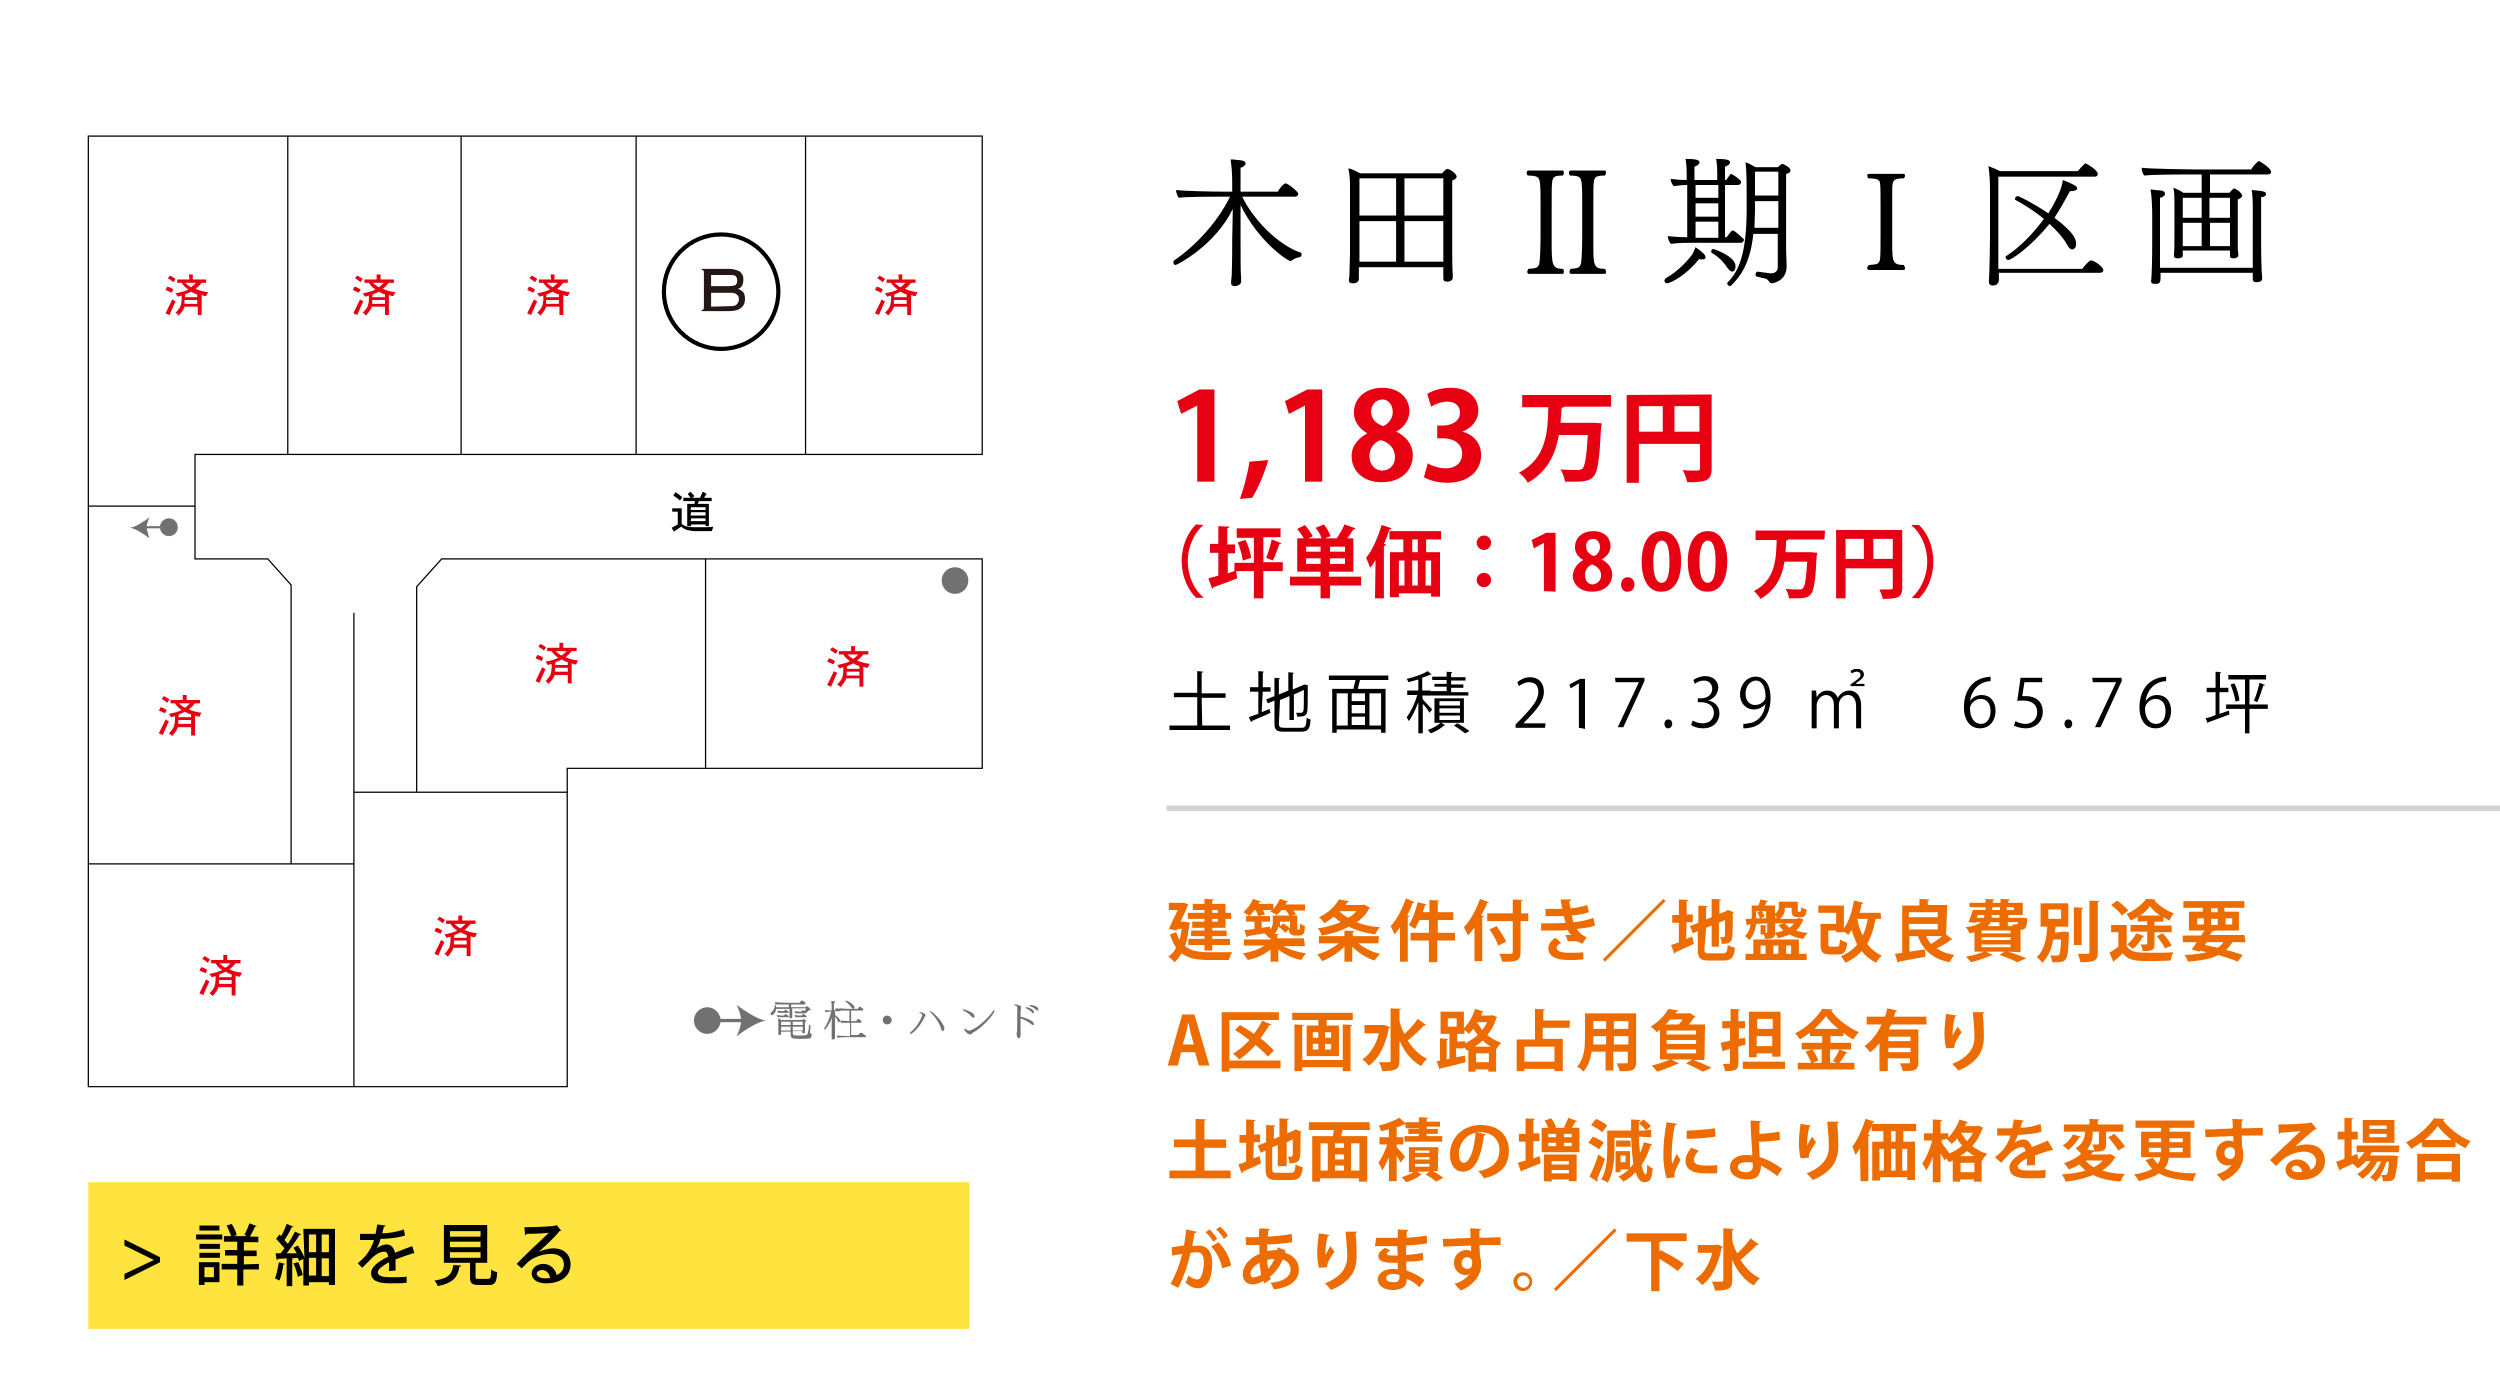 <?xml version="1.0" encoding="utf-8"?>
<!-- Generator: Adobe Illustrator 25.0.0, SVG Export Plug-In . SVG Version: 6.00 Build 0)  -->
<svg version="1.1" id="レイヤー_1" xmlns="http://www.w3.org/2000/svg" xmlns:xlink="http://www.w3.org/1999/xlink" x="0px"
	 y="0px" viewBox="0 0 450 250" style="enable-background:new 0 0 450 250;" xml:space="preserve">
<style type="text/css">
	.st0{fill:#E60012;}
	.st1{fill:none;}
	.st2{fill:#FFE33F;}
	.st3{fill:none;stroke:#D3D3D4;stroke-miterlimit:10;}
	.st4{fill:#ED6C00;}
	.st5{fill:#727171;}
	.st6{fill:none;stroke:#000000;stroke-width:0.226;stroke-miterlimit:10;}
	.st7{fill:none;stroke:#000000;stroke-width:0.754;stroke-miterlimit:10;}
	.st8{fill:#231815;}
</style>
<g>
	<g>
		<path d="M234.3,45.8c0,0.2-0.2,0.5-0.4,0.5s-0.9,0.2-1.4,0.6c-0.1,0.1-0.2,0.1-0.2,0.1c-0.5,0-5.8-3.5-9-10.1v6
			c0,4.5,0,5.9,0.1,7.1c0,0.2,0,0.4,0,0.7c0,0.5-0.6,0.7-0.9,0.8c-0.5,0-0.9,0-0.9-0.6c0,0,0,0,0-0.1c0,0,0-0.5,0.1-1.1
			c0.1-2,0.1-6.1,0.1-6.8c0-0.8,0.1-3.4,0.1-5.3c-3.1,6.5-10,10.1-10.3,10.1c-0.2,0-0.4-0.2-0.4-0.5c0-0.1,0.1-0.2,0.1-0.3
			c3.9-2.6,8-7.1,10.1-11.5h-1.7c-1.1,0-6.3,0-7.5,0.2c-0.3-0.3-0.5-1-0.5-1.4c1.4,0.2,6.8,0.3,8.6,0.3h1.5v-1.2
			c0-2.3-0.1-3.3-0.3-4.6c0.4,0,0.8,0,1.1,0.1c1.4,0,1.6,0.4,1.6,0.6c0,0.4-0.5,0.7-0.9,0.8v4.3h6.7c0.7-1.2,1.3-1.5,1.4-1.5
			c0.4,0,2.3,1.5,2.3,1.9c0,0.2-0.2,0.5-0.6,0.5h-9.5c2,4.2,6.6,8.8,10.6,10.1C234.2,45.5,234.3,45.7,234.3,45.8z"/>
		<path d="M262.2,31.8c0,0.2-0.2,0.5-0.8,0.7v12.9c0,0.3,0,3.6,0.1,3.8c0,0.3,0,0.8,0,0.8c0,0.3-0.3,0.7-1,0.7
			c-0.5,0-0.7-0.2-0.7-0.6c0-0.1,0-0.9,0-1.2v-0.8h-15.2v1.4c0,0.1,0,0.6,0,0.7c0,0.2-0.1,0.8-1.1,0.8c-0.4,0-0.7-0.1-0.7-0.6v-0.1
			c0,0,0.1-0.4,0.1-0.9c0-0.9,0.1-3,0.1-3.7v-12c0-1,0-2.1-0.3-3.4c0.6,0.1,1.4,0.5,2.1,0.9h14.8c0.2-0.3,0.7-0.8,0.9-0.8
			C261,30.4,262.2,31.3,262.2,31.8z M251.3,32.1h-6.6v6.7h6.6V32.1z M251.3,39.8h-6.6v7.3h6.6V39.8z M259.8,32.1h-7v6.7h7V32.1z
			 M259.8,39.8h-7v7.3h7v-1.4V39.8z"/>
		<path d="M281.5,48.9c0,0.2-0.1,0.4-0.2,0.4h-6.1c-0.2,0-0.3-0.2-0.3-0.4c0-0.1,0.1-0.3,0.2-0.5c1.5-0.1,1.8-0.2,2-1.1
			c0.1-0.6,0.2-2.6,0.2-5.2v-5c0-2.6,0-4-0.2-4.6c-0.1-0.6-0.5-0.9-2.1-0.9c-0.1-0.1-0.2-0.3-0.2-0.5s0.1-0.4,0.3-0.4h6.2
			c0.1,0,0.2,0.2,0.2,0.4c0,0.1,0,0.3-0.2,0.5c-1.4,0-1.8,0.2-1.9,1.1c-0.1,0.7-0.1,1.3-0.1,4.4v6.7c0,3.9,0.1,4.6,2.1,4.6
			C281.4,48.6,281.5,48.7,281.5,48.9z M289.1,48.9c0,0.2-0.1,0.4-0.2,0.4h-6.1c-0.2,0-0.3-0.2-0.3-0.4c0-0.1,0.1-0.3,0.2-0.5
			c1.4-0.1,1.7-0.2,1.9-1.1c0.1-0.6,0.2-2.6,0.2-5.2v-5c0-2.6,0-4-0.2-4.6c-0.1-0.6-0.5-0.9-2-0.9c-0.1-0.1-0.2-0.3-0.2-0.5
			s0.1-0.4,0.3-0.4h6.2c0.1,0,0.2,0.2,0.2,0.4c0,0.1-0.1,0.3-0.2,0.5c-1.5,0-1.9,0.2-2,1.1c-0.1,0.7-0.1,1.3-0.1,4.4v6.7
			c0,3.9,0,4.6,2.1,4.6C289,48.6,289.1,48.7,289.1,48.9z"/>
		<path d="M307,46.3c0,0.3-0.2,0.4-0.6,0.4c-0.2,0-0.4,0-0.5-0.1c-0.2,0.2-0.5,0.5-0.8,0.9c-2.6,2.8-4.8,3.5-5,3.5
			c-0.3,0-0.5-0.2-0.5-0.5c0-0.1,0.1-0.3,0.2-0.4c2.2-1.2,4-3.2,4.8-4.3c0.2-0.3,0.4-0.9,0.6-1.3C306.2,45.2,307,45.8,307,46.3z
			 M313.9,43.2c0,0.2-0.2,0.5-0.6,0.5h-8.6c-1,0-2.7,0-3.9,0.2c-0.3-0.2-0.6-0.9-0.6-1.4c0.8,0.1,2.1,0.2,3.5,0.2v-9.4
			c-0.8,0-1.6,0.1-2.4,0.2c-0.3-0.2-0.6-0.9-0.6-1.3c0.8,0.1,1.7,0.2,2.9,0.2v-1.1c0-0.6,0-1.6-0.2-2.7c1.9,0,2.5,0.2,2.5,0.6
			c0,0.1,0,0.5-0.9,0.8v2.4h4.1v-1.1c0-0.6,0-1.6-0.2-2.7c1.9,0,2.5,0.2,2.5,0.6c0,0.5-0.7,0.7-0.9,0.8v2.4h0.2
			c0.8-1.1,0.8-1.1,0.9-1.1s1.8,1,1.8,1.5c0,0.2-0.2,0.5-0.6,0.5h-2.3v9.4h0.3c0.8-1.1,0.9-1.2,1.1-1.2c0.3,0,1.2,0.8,1.8,1.4
			C313.8,42.9,313.9,43,313.9,43.2z M309.3,33.3h-4.1v2.3h4.1V33.3z M309.3,36.6h-4.1V39h4.1V36.6z M309.3,39.9h-4.1v2.9h4.1V39.9z
			 M312.4,47.9c0,0.5-0.2,1-0.6,1c-0.2,0-0.5-0.2-0.8-0.6c-0.8-1.2-1.7-2.1-2.9-2.8c-0.1-0.1-0.1-0.2-0.1-0.2c0-0.2,0.2-0.5,0.4-0.5
			C308.4,44.8,312.4,46.1,312.4,47.9z M322.3,30.7c0,0.3-0.3,0.5-0.8,0.6v13.8c0,0.8,0.1,2.1,0.1,2.8c0,2.8-2.6,3.1-2.7,3.1
			c-0.5,0-0.5-0.8-1.3-0.9c-0.6-0.1-0.8-0.2-1.3-0.3c-0.2,0-0.3-0.2-0.3-0.4s0.1-0.5,0.4-0.5l0,0c2.2,0.3,2.3,0.3,2.4,0.3
			c0.7,0,1.2-0.4,1.2-1.1v-6h-4.4c-0.5,4.9-2.1,7.5-4,9.3c-0.1,0.1-0.1,0.1-0.2,0.1c-0.2,0-0.5-0.2-0.5-0.5c0-0.1,0-0.1,0.1-0.2
			c2-2,3.4-5.2,3.4-13.2c0-5.1,0-6.6-0.2-8.4c0.6,0.2,1.1,0.5,1.8,0.9h4c0.3-0.3,0.7-0.6,0.8-0.6c0.1,0,0.1,0,0.1,0
			C322.2,30.1,322.3,30.5,322.3,30.7z M315.9,36.2v1.7c0,1.1-0.1,2.2-0.1,3.1h4.3v-4.8H315.9L315.9,36.2z M315.9,30.9v4.3h4.2v-4.3
			C320.1,30.9,315.9,30.9,315.9,30.9z"/>
		<path d="M342.9,48.3c0,0.2-0.1,0.3-0.3,0.3h-6.1c-0.2,0-0.4-0.1-0.4-0.3s0.1-0.4,0.3-0.6c1.6-0.1,1.8-0.2,2-1
			c0.1-0.6,0.1-2.5,0.1-4.9v-4.6c0-2.4,0-3.7-0.1-4.3c-0.1-0.5-0.4-0.8-2.1-0.8c-0.1-0.1-0.2-0.4-0.2-0.5c0-0.2,0.1-0.3,0.3-0.3h6.2
			c0.2,0,0.3,0.1,0.3,0.3c0,0.2-0.1,0.4-0.2,0.5c-2,0-2.1,0.4-2.1,2.3c0,0.7,0,1.6,0,2.8v6.3c0,3.5,0,4.2,2.1,4.2
			C342.8,47.9,342.9,48.1,342.9,48.3z"/>
		<path d="M378.6,48.6c0,0.2-0.1,0.5-0.6,0.5h-18.2c0,0.4,0,1.2,0,1.3c0,0.2-0.1,1-1.1,1c-0.5,0-0.7-0.3-0.7-0.7s0.1-1.5,0.1-2.3
			c0-0.4,0.1-3.8,0.1-5.8v-7.7c0-1.3,0-3.4-0.3-5c0.6,0.2,1.5,0.6,2.1,0.9h14c0,0,1.2-1.4,1.4-1.4c0.1,0,2.2,1.2,2.2,1.9
			c0,0.2-0.1,0.5-0.6,0.5h-17.3v10.9c0,1.8,0,4.4,0,5.7h15.1c0.2-0.3,1.2-1.5,1.5-1.5C376.7,46.7,378.6,48,378.6,48.6z M372.9,34.4
			c-0.1,0-0.2,0-0.3,0c-0.9,1.6-1.8,3.3-2.8,4.8c3.6,2.7,3.9,3.9,3.9,4.7c0,1-0.7,1-0.7,1c-0.3,0-0.7-0.3-1-1
			c-0.7-1.2-1.8-2.4-3.1-3.6c-3.5,4.3-6.9,6.5-7.4,6.5c-0.3,0-0.5-0.3-0.5-0.5c0-0.1,0-0.1,0.1-0.2c2.5-1.6,4.9-4.1,6.8-6.7
			c-1.8-1.5-3.8-2.7-5.1-3.4c-0.1,0-0.1-0.1-0.1-0.2s0.1-0.5,0.5-0.5c0.2,0,2.5,1.1,5.5,3.1c0.9-1.4,2.5-4.3,2.6-6
			c1.8,0.7,2.6,1.1,2.6,1.5S373.2,34.4,372.9,34.4z"/>
		<path d="M408.8,30.9c0,0.2-0.1,0.5-0.6,0.5h-10.4v3.3h3.5c0.5-0.6,0.8-0.8,0.8-0.8c0.2,0,1,0.5,1.2,0.8c0,0,0.3,0.3,0.3,0.5
			s-0.2,0.5-0.8,0.7v5.3c0,0.6,0,2.8,0,3.6c0,0.1,0.1,0.9,0.1,1c0,0,0,0,0,0.1c0,0.5-0.6,0.6-0.9,0.6c-0.4,0-0.6-0.1-0.6-0.4v-0.5
			v-0.5h-8.5v0.4c0,0.1,0,0.4,0,0.5c0,0.4-0.5,0.5-0.9,0.5s-0.7-0.1-0.7-0.5l0,0c0.1-0.9,0.1-2.4,0.1-4.5c0,0,0-4,0-4.3
			c0-1.9,0-2.5-0.2-3.4c0.6,0.2,1.2,0.5,1.8,0.9h3.3v-3.3h-2.1c-0.5,0-6.8,0-8.2,0.2c-0.3-0.2-0.5-0.9-0.5-1.4
			c1.6,0.2,8.5,0.3,9.3,0.3h10.4c0.2-0.3,0.7-1,1.2-1.4c0,0,0.1-0.1,0.2-0.1C406.8,29,408.8,30.3,408.8,30.9z M407,35.5v7.1
			c0,0.7,0,4,0.1,6.2c0,0.2,0.1,0.9,0.1,1.3c0,0.6-0.6,0.7-1.1,0.7c-0.4,0-0.6-0.2-0.6-0.6c0,0,0,0,0-0.1v-1l0,0h-16.6v0.6
			c0,0.1,0,0.1,0,0.2c0,0.6,0,1.2-0.8,1.2c-0.5,0-0.9,0-0.9-0.5v-0.1c0,0,0.1-0.7,0.1-1.3c0.1-2,0.1-5.8,0.1-6.5c0-1.3,0-2.6,0-3.9
			c0-1.5-0.1-3.6-0.3-4.7c0.9,0.1,1.7,0.2,2,0.2c0.4,0.1,0.6,0.3,0.6,0.6c0,0.4-0.5,0.6-0.9,0.7v7.1c0,0.4,0,2.3,0,4.1
			c0,0.5,0,0.9,0,1.4h16.7c0-0.9,0-1.1,0-5.5V37c0,0,0-1.8-0.2-2.8c2,0.2,2.6,0.2,2.6,0.8C407.9,35.3,407.3,35.5,407,35.5z
			 M396.3,35.6h-3.4v3.6h3.4V35.6z M396.3,40.1h-3.4v4.2h3.4V40.1z M401.4,35.6h-3.7v3.6h3.7V35.6z M397.8,40.1v4.2h3.6
			c0-1,0-2.3,0-2.5v-1.7H397.8z"/>
	</g>
</g>
<g>
	<g>
		<path d="M216.4,130.6h5v0.8h-10.9v-0.8h5v-5.1h-4.2v-0.8h4.2v-3.9l1.1,0.1c0,0.1-0.1,0.1-0.3,0.2v3.7h4.3v0.8h-4.3L216.4,130.6
			L216.4,130.6z"/>
		<path d="M227.1,128.2l1.4-0.6l0.2,0.7c-1.2,0.6-2.6,1.1-3.4,1.5c0,0.1,0,0.2-0.1,0.2l-0.4-0.9c0.5-0.2,1-0.4,1.7-0.6v-4H225v-0.8
			h1.5v-2.9l1,0.1c0,0.1-0.1,0.1-0.2,0.2v2.6h1.4v0.8h-1.4L227.1,128.2L227.1,128.2z M230.2,130.2c0,0.7,0.2,0.8,1,0.8h3.1
			c0.7,0,0.8-0.3,0.9-1.8c0.2,0.1,0.5,0.3,0.7,0.3c-0.1,1.7-0.4,2.2-1.7,2.2h-3.1c-1.4,0-1.7-0.3-1.7-1.6v-4l-1.2,0.5l-0.3-0.7
			l1.5-0.6V122l1,0.1c0,0.1-0.1,0.1-0.2,0.2v2.7l1.7-0.7V121l1,0.1c0,0.1-0.1,0.1-0.2,0.2v2.8l1.9-0.8l0.2-0.1l0.7,0.2l-0.1,0.1
			c0,2.3,0,4.2-0.1,4.6c-0.1,0.7-0.5,0.9-1.8,0.9c0-0.2-0.1-0.5-0.2-0.7c0.3,0,0.7,0,0.9,0s0.3-0.1,0.4-0.3c0.1-0.3,0.1-1.8,0.1-3.8
			l-1.8,0.8v4.6h-0.8v-4.3l-1.7,0.7L230.2,130.2L230.2,130.2z"/>
		<path d="M249.9,122.4h-5h-0.1c-0.1,0.5-0.3,1.1-0.4,1.6h5v7.9h-0.8v-0.6h-8v0.6h-0.8V124h3.8c0.1-0.5,0.3-1.1,0.4-1.6h-4.8v-0.8
			h10.7L249.9,122.4L249.9,122.4z M240.6,124.8v5.8h2v-5.8H240.6z M245.7,126.2v-1.4h-2.4v1.4H245.7z M245.7,128.4v-1.5h-2.4v1.5
			H245.7z M243.3,129v1.5h2.4V129H243.3z M248.6,130.6v-5.8h-2.1v5.8H248.6z"/>
		<path d="M256.1,125.9c0.4,0.4,1.4,1.5,1.7,1.8l-0.5,0.6c-0.2-0.4-0.7-1.1-1.2-1.6v5.3h-0.8v-5.6c-0.5,1.3-1.1,2.6-1.7,3.4
			c-0.1-0.2-0.3-0.5-0.4-0.7c0.7-0.9,1.5-2.5,1.9-4h-1.8v-0.8h2v-2c-0.6,0.2-1.2,0.3-1.8,0.5c0-0.2-0.2-0.4-0.3-0.6
			c1.4-0.3,3-0.9,3.8-1.4l0.7,0.6c-0.1,0-0.1,0.1-0.2,0c-0.4,0.2-0.9,0.4-1.5,0.6v2.3h1.5v0.1h2.9v-0.8h-2.2v-0.5h2.2v-0.7h-2.6
			v-0.6h2.6v-0.9l1,0.1c0,0.1-0.1,0.1-0.2,0.2v0.7h2.6v0.6h-2.6v0.7h2.2v0.6h-2.2v0.8h3.1v0.6h-6.8l0,0H256L256.1,125.9L256.1,125.9
			z M263.5,130.1h-4.1l0.7,0.4c0,0-0.1,0.1-0.2,0.1c-0.5,0.5-1.5,1.1-2.4,1.4c-0.1-0.2-0.3-0.4-0.5-0.6c0.9-0.3,1.9-0.9,2.3-1.3
			h-1.1v-4.4h5.3L263.5,130.1L263.5,130.1z M259.1,126.2v0.8h3.7v-0.8H259.1z M259.1,127.5v0.8h3.7v-0.8H259.1z M259.1,128.8v0.8
			h3.7v-0.8H259.1z M263.7,132c-0.5-0.4-1.3-1-2-1.4l0.6-0.4c0.8,0.4,1.7,1,2.2,1.4L263.7,132z"/>
		<path d="M278.1,131h-5.3v-0.6l0.9-0.9c2.1-2.2,3.2-3.5,3.2-4.9c0-1-0.4-1.8-1.7-1.8c-0.7,0-1.4,0.4-1.8,0.7l-0.3-0.7
			c0.6-0.5,1.4-0.9,2.3-0.9c1.8,0,2.5,1.3,2.5,2.6c0,1.7-1.2,3.1-3,5l-0.7,0.7l0,0h4L278.1,131L278.1,131z"/>
		<path d="M284.2,131v-8l0,0l-1.5,0.9l-0.2-0.7l1.9-1h0.9v9L284.2,131L284.2,131z"/>
		<path d="M290.7,122h5.3v0.6l-3.8,8.3h-1l3.8-8.1l0,0h-4.2L290.7,122L290.7,122z"/>
		<path d="M299.6,130.3c0-0.5,0.3-0.8,0.7-0.8c0.4,0,0.7,0.3,0.7,0.8c0,0.4-0.3,0.8-0.7,0.8C299.8,131.1,299.6,130.7,299.6,130.3z"
			/>
		<path d="M307.5,126.1c1.1,0.2,2,1,2,2.3c0,1.4-1,2.7-3,2.7c-0.9,0-1.7-0.3-2.1-0.6l0.3-0.8c0.3,0.2,1,0.5,1.8,0.5
			c1.5,0,2-1.1,2-1.9c0-1.3-1.1-1.9-2.3-1.9h-0.6v-0.7h0.6c0.9,0,2-0.5,2-1.7c0-0.8-0.5-1.5-1.5-1.5c-0.7,0-1.3,0.3-1.6,0.6
			l-0.3-0.7c0.4-0.3,1.3-0.7,2.1-0.7c1.6,0,2.4,1,2.4,2.1C309.2,124.9,308.6,125.7,307.5,126.1L307.5,126.1L307.5,126.1z"/>
		<path d="M317.8,126.7c-0.5,0.6-1.2,1-2.1,1c-1.5,0-2.5-1.2-2.5-2.7c0-1.6,1.1-3.2,2.8-3.2s2.7,1.5,2.7,3.8c0,3-1.5,5.1-3.8,5.4
			c-0.4,0.1-0.8,0.1-1.1,0.1v-0.8c0.3,0,0.5,0,0.9-0.1C316.4,130,317.5,128.8,317.8,126.7L317.8,126.7z M314.2,124.9
			c0,1.2,0.7,2,1.7,2s1.9-0.7,1.9-1.5c0-1.7-0.6-2.9-1.8-2.9C314.9,122.6,314.2,123.6,314.2,124.9z"/>
		<path d="M326.1,126.1c0-0.6,0-1.2,0-1.8h0.8l0.1,1.2l0,0c0.4-0.7,1-1.2,2-1.2c0.9,0,1.5,0.6,1.8,1.3l0,0c0.3-0.5,0.9-1.3,2.1-1.3
			c0.8,0,2.1,0.5,2.1,2.8v4h-0.9v-3.9c0-1.3-0.5-2.1-1.5-2.1c-0.9,0-1.6,0.9-1.6,1.7v4.3h-0.9v-4.2c0-1-0.5-1.8-1.4-1.8
			S327,126,327,127v4.1h-0.9V126.1L326.1,126.1z M333.1,123.5v-0.3l0.4-0.3c1.2-0.8,1.4-1.1,1.4-1.4s-0.2-0.6-0.7-0.6
			c-0.3,0-0.7,0.2-0.9,0.3l-0.2-0.4c0.3-0.3,0.7-0.4,1.2-0.4c0.8,0,1.2,0.5,1.2,1s-0.4,0.9-1.2,1.4l-0.3,0.3l0,0h1.6v0.4H333.1z"/>
		<path d="M354.6,126.2c0.4-0.6,1.1-1.1,2.1-1.1c1.5,0,2.5,1.1,2.5,2.9c0,1.6-1,3.1-2.8,3.1s-2.9-1.5-2.9-3.8c0-2.4,1.1-4.9,4-5.4
			c0.3,0,0.6-0.1,0.8-0.1v0.8C356,122.7,354.8,124.5,354.6,126.2L354.6,126.2z M358.3,128c0-1.4-0.7-2.2-1.8-2.2
			c-1.1,0-1.9,1-1.9,1.7c0,1.6,0.7,2.8,2,2.8C357.6,130.3,358.3,129.4,358.3,128z"/>
		<path d="M367.6,122v0.8h-3.2l-0.4,2.5c0.2,0,0.4,0,0.7,0c1.6,0,3,0.9,3,2.8c0,1.8-1.3,3-3.1,3c-0.9,0-1.7-0.3-2.1-0.5l0.3-0.8
			c0.3,0.2,1,0.5,1.8,0.5c1.1,0,2.1-0.8,2.1-2.1c0-1.2-0.8-2.1-2.5-2.1c-0.5,0-0.9,0-1.1,0.1l0.6-4.2H367.6L367.6,122z"/>
		<path d="M371.6,130.3c0-0.5,0.3-0.8,0.7-0.8s0.7,0.3,0.7,0.8c0,0.4-0.3,0.8-0.7,0.8S371.6,130.7,371.6,130.3z"/>
		<path d="M376.6,122h5.3v0.6l-3.8,8.3h-1l3.8-8.1l0,0h-4.2L376.6,122L376.6,122z"/>
		<path d="M386.2,126.2c0.4-0.6,1.1-1.1,2.1-1.1c1.5,0,2.5,1.1,2.5,2.9c0,1.6-1,3.1-2.8,3.1s-2.9-1.5-2.9-3.8c0-2.4,1.1-4.9,4-5.4
			c0.3,0,0.6-0.1,0.8-0.1v0.8C387.6,122.7,386.4,124.5,386.2,126.2L386.2,126.2z M389.8,128c0-1.4-0.7-2.2-1.8-2.2
			c-1.1,0-1.9,1-1.9,1.7c0,1.6,0.7,2.8,2,2.8C389.2,130.3,389.8,129.4,389.8,128z"/>
		<path d="M399.5,124.6v3.9c0.6-0.2,1.1-0.4,1.7-0.6l0.1,0.7c-1.4,0.5-2.9,1.1-3.8,1.4c0,0.1-0.1,0.2-0.1,0.2l-0.4-0.9
			c0.5-0.1,1.1-0.3,1.8-0.6v-4.1h-1.6v-0.8h1.6v-2.9l1,0.1c0,0.1-0.1,0.1-0.2,0.2v2.6h1.5v0.8L399.5,124.6L399.5,124.6z
			 M408.2,126.8v0.8h-3.3v4.4h-0.8v-4.4h-3.4v-0.8h3.4v-4.5h-3v-0.8h6.8v0.8h-3v4.5C404.9,126.8,408.2,126.8,408.2,126.8z
			 M402.4,126.3c-0.1-0.8-0.5-2.1-0.9-3.1l0.7-0.2c0.5,1,0.8,2.2,0.9,3.1L402.4,126.3z M407.7,123.3c0,0.1-0.1,0.1-0.3,0.1
			c-0.3,0.9-0.7,2.2-1.1,3l-0.6-0.3c0.4-0.8,0.8-2.2,1-3.2L407.7,123.3z"/>
	</g>
</g>
<path class="st0" d="M215.5,86.7V73l0,0l-2.9,1.5l-0.7-2.3l4-2.1h2.7v16.6H215.5z"/>
<path class="st0" d="M228.3,82.8c-0.7,2.4-1.8,5-2.9,6.8l-2.2,0.2c0.7-2,1.4-4.6,1.7-6.7L228.3,82.8z"/>
<path class="st0" d="M234.9,86.7V73l0,0l-2.9,1.5l-0.7-2.3l4-2.1h2.7v16.6H234.9z"/>
<path class="st0" d="M246.1,78c-1.5-0.9-2.4-2.2-2.4-3.7c0-2.8,2.3-4.5,5.1-4.5c3.3,0,4.9,2.1,4.9,4.2c0,1.3-0.7,2.8-2.4,3.7l0,0
	c1.6,0.7,3,2.2,3,4.2c0,3-2.3,4.9-5.6,4.9c-3.5,0-5.4-2.2-5.4-4.6C243.2,80.3,244.5,78.9,246.1,78L246.1,78z M251.1,82.3
	c0-1.6-1.1-2.7-2.6-3.1c-1.3,0.5-2,1.6-2,2.9c0,1.4,0.9,2.6,2.3,2.6C250.2,84.7,251.1,83.6,251.1,82.3z M246.8,74.1
	c0,1.3,0.9,2.2,2.2,2.6c0.9-0.4,1.7-1.4,1.7-2.5s-0.6-2.3-1.9-2.3C247.4,72,246.8,73.1,246.8,74.1z"/>
<path class="st0" d="M263.2,77.7c1.8,0.4,3.4,1.9,3.4,4.2c0,2.8-2.2,5-6.1,5c-1.8,0-3.3-0.5-4.2-1l0.7-2.5c0.6,0.4,2,0.9,3.2,0.9
	c2,0,3-1.2,3-2.6c0-1.9-1.6-2.8-3.4-2.8h-1.1v-2.3h1.1c1.3,0,3-0.7,3-2.3c0-1.2-0.8-2-2.3-2c-1.1,0-2.3,0.5-2.9,0.9l-0.7-2.3
	c0.9-0.6,2.6-1.1,4.3-1.1c3.2,0,4.9,1.9,4.9,4.1C266.1,75.6,265,77,263.2,77.7L263.2,77.7z"/>
<path class="st0" d="M290,73.2h-8.4c-0.1,0.1-0.2,0.2-0.5,0.2c-0.1,0.9-0.1,1.8-0.2,2.7h5.6h0.5l1.3,0.1c0,0.2,0,0.5-0.1,0.7
	c-0.3,5.8-0.6,8-1.3,8.8c-0.6,0.7-1.3,1-3.4,1c-0.6,0-1.2,0-1.8,0c-0.1-0.6-0.4-1.6-0.8-2.2c1.3,0.1,2.6,0.1,3.2,0.1
	c0.3,0,0.5-0.1,0.7-0.2c0.5-0.4,0.8-2.3,1-6.1h-5.2c-0.6,3.3-1.9,6.5-5.6,8.6c-0.3-0.6-1-1.4-1.6-1.8c5-2.6,5.2-7.4,5.3-11.8H274
	v-2.2h16V73.2L290,73.2z"/>
<path class="st0" d="M308.1,71v13.3c0,2.3-1.1,2.5-4.4,2.5c-0.1-0.6-0.5-1.6-0.8-2.2c0.7,0.1,1.5,0.1,2,0.1c1,0,1.1,0,1.1-0.4v-4.4
	h-11v7h-2.2V71.1L308.1,71L308.1,71z M295,73.1v4.6h4.3v-4.6H295z M301.4,77.7h4.5v-4.6h-4.5V77.7z"/>
<path class="st0" d="M216.6,94.5c-1.5,1.3-2.8,3.7-2.8,6.5c0,2.9,1.3,5.3,2.8,6.5v0.1h-1.3c-1.4-1.3-2.6-3.8-2.6-6.6
	c0-2.9,1.2-5.3,2.6-6.6L216.6,94.5L216.6,94.5z"/>
<path class="st0" d="M230.9,101.2v1.6h-3.5v4.9h-1.7v-4.9h-3.2l0.2,1.3c-1.5,0.6-3.2,1.2-4.3,1.6c0,0.1-0.1,0.2-0.2,0.3l-0.7-1.9
	c0.5-0.1,1.1-0.3,1.8-0.5v-4.1h-1.5v-1.6h1.5v-3.2l2,0.1c0,0.1-0.1,0.2-0.4,0.3V98h1.4v1.6H221v3.6l1.2-0.4v-1.5h3.5v-4.5h-3.1v-1.7
	h7.9v1.6h-3.1v4.5H230.9L230.9,101.2z M223.7,100.9c-0.1-0.9-0.5-2.3-0.9-3.3l1.4-0.4c0.5,1,0.9,2.3,1,3.2L223.7,100.9z M230.7,97.8
	c-0.1,0.1-0.2,0.1-0.4,0.1c-0.3,0.9-0.8,2.2-1.2,3l-1.2-0.5c0.4-0.9,0.8-2.3,1-3.3L230.7,97.8z"/>
<path class="st0" d="M245,103.8v1.6h-5.6v2.3h-1.7v-2.3h-5.5v-1.6h5.5v-0.9h-4.2v-6h1.2c-0.3-0.5-0.8-1.2-1.2-1.7l1.4-0.7
	c0.5,0.6,1.1,1.4,1.4,2c-0.3,0.2-0.6,0.3-0.9,0.4h2.5c-0.2-0.6-0.6-1.3-1.1-1.9l1.5-0.6c0.5,0.6,1,1.5,1.2,2.1l-1,0.4h2.1
	c0.5-0.7,1.1-1.7,1.4-2.5l2,0.7c-0.1,0.1-0.2,0.2-0.4,0.2c-0.3,0.5-0.7,1.1-1.1,1.6h1.1v6h-4.4v0.9H245L245,103.8z M237.7,99.3v-0.9
	h-2.6v0.9H237.7z M235.1,101.5h2.6v-1h-2.6V101.5z M242.1,99.3v-0.9h-2.7v0.9H242.1z M242.1,101.5v-1h-2.7v1H242.1z"/>
<path class="st0" d="M247.6,100.8c-0.3,0.5-0.6,1-1,1.4c-0.1-0.4-0.5-1.4-0.7-1.8c1.1-1.3,2.1-3.6,2.8-5.9l1.8,0.6
	c-0.1,0.1-0.2,0.2-0.4,0.2c-0.3,0.9-0.6,1.8-1,2.6l0.4,0.1c0,0.1-0.1,0.2-0.4,0.3v9.4h-1.6L247.6,100.8L247.6,100.8z M259.4,97.1
	h-2.7v2.3h2.5v8h-1.6v-0.6h-5.8v0.7h-1.6v-8.1h2.4v-2.3h-2.5v-1.5h9.3L259.4,97.1L259.4,97.1z M251.8,100.9v4.5h1v-4.5H251.8z
	 M255.2,100.9h-1v4.5h1V100.9z M255.2,99.4v-2.3h-1v2.3H255.2z M257.6,105.4v-4.5h-1v4.5H257.6z"/>
<path class="st0" d="M268.4,97.7c0,0.7-0.6,1.3-1.3,1.3c-0.7,0-1.3-0.6-1.3-1.3c0-0.7,0.6-1.3,1.3-1.3
	C267.9,96.4,268.4,97,268.4,97.7z M268.4,104.4c0,0.7-0.6,1.3-1.3,1.3c-0.7,0-1.3-0.6-1.3-1.3c0-0.7,0.6-1.3,1.3-1.3
	C267.9,103.1,268.4,103.7,268.4,104.4z"/>
<path class="st0" d="M277.9,106.4v-8.7l0,0l-1.8,1l-0.4-1.5l2.6-1.3h1.7v10.6L277.9,106.4L277.9,106.4L277.9,106.4z"/>
<path class="st0" d="M285,100.8c-1-0.5-1.5-1.4-1.5-2.3c0-1.8,1.4-2.9,3.3-2.9c2.1,0,3.1,1.3,3.1,2.7c0,0.9-0.5,1.8-1.6,2.4l0,0
	c1,0.5,1.9,1.4,1.9,2.7c0,1.9-1.5,3.1-3.6,3.1c-2.3,0-3.5-1.4-3.5-2.9C283.2,102.4,283.9,101.4,285,100.8L285,100.8L285,100.8z
	 M288.2,103.6c0-1-0.7-1.7-1.6-2c-0.8,0.3-1.3,1-1.3,1.9s0.5,1.7,1.4,1.7C287.6,105.1,288.2,104.4,288.2,103.6z M285.5,98.4
	c0,0.8,0.6,1.4,1.4,1.7c0.6-0.2,1.1-0.9,1.1-1.6s-0.4-1.5-1.2-1.5C285.8,97,285.5,97.7,285.5,98.4z"/>
<path class="st0" d="M291.8,105.2c0-0.8,0.5-1.3,1.2-1.3s1.2,0.5,1.2,1.3s-0.5,1.3-1.2,1.3C292.3,106.6,291.8,106,291.8,105.2z"/>
<path class="st0" d="M295.5,101.1c0-3.2,1.2-5.5,3.6-5.5c2.5,0,3.5,2.5,3.5,5.4c0,3.5-1.3,5.5-3.5,5.5
	C296.6,106.6,295.5,104.1,295.5,101.1z M299.1,104.9c1,0,1.4-1.3,1.4-3.8c0-2.4-0.4-3.8-1.4-3.8c-0.9,0-1.5,1.3-1.5,3.8
	S298.1,104.9,299.1,104.9L299.1,104.9z"/>
<path class="st0" d="M303.8,101.1c0-3.2,1.2-5.5,3.6-5.5c2.5,0,3.5,2.5,3.5,5.4c0,3.5-1.3,5.5-3.5,5.5
	C304.9,106.6,303.8,104.1,303.8,101.1z M307.4,104.9c1,0,1.4-1.3,1.4-3.8c0-2.4-0.4-3.8-1.4-3.8c-0.9,0-1.5,1.3-1.5,3.8
	S306.4,104.9,307.4,104.9L307.4,104.9z"/>
<path class="st0" d="M328.4,97.1h-6.5c-0.1,0.1-0.2,0.2-0.4,0.2c0,0.7-0.1,1.4-0.1,2.1h4.3h0.4l1,0.1c0,0.1,0,0.4-0.1,0.5
	c-0.2,4.5-0.5,6.2-1,6.9c-0.5,0.6-1,0.8-2.6,0.8c-0.4,0-0.9,0-1.4,0c0-0.5-0.3-1.2-0.6-1.7c1,0.1,2,0.1,2.5,0.1c0.3,0,0.4,0,0.6-0.2
	c0.4-0.3,0.6-1.8,0.8-4.8h-4.1c-0.4,2.6-1.5,5.1-4.3,6.7c-0.3-0.5-0.8-1.1-1.2-1.4c3.9-2,4-5.8,4.1-9.2H316v-1.7h12.5L328.4,97.1
	L328.4,97.1z"/>
<path class="st0" d="M342.4,95.4v10.4c0,1.8-0.9,2-3.5,2c-0.1-0.5-0.4-1.2-0.6-1.7c0.5,0,1.1,0,1.6,0c0.7,0,0.8,0,0.8-0.4v-3.4h-8.5
	v5.4h-1.7V95.4H342.4z M332.2,97v3.6h3.3V97H332.2z M337.2,100.6h3.5V97h-3.5V100.6z"/>
<path class="st0" d="M344.1,107.6c1.5-1.3,2.8-3.7,2.8-6.5c0-2.9-1.3-5.3-2.8-6.5v-0.1h1.3c1.5,1.3,2.6,3.8,2.6,6.6
	c0,2.9-1.2,5.3-2.6,6.6L344.1,107.6L344.1,107.6z"/>
<g>
	<rect y="0" class="st1" width="450" height="250"/>
</g>
<rect x="15.9" y="212.8" class="st2" width="158.6" height="26.4"/>
<path d="M28.8,226.3v0.9l-6.4,3.2v-1.1l5.3-2.5l0,0l-5.3-2.6v-1.1L28.8,226.3z"/>
<path d="M40,222.2v0.9h-4.7v-0.9H40z M39.5,227.2v3.6h-2.7v0.5h-1v-4.1H39.5L39.5,227.2z M35.9,224.8v-0.9h3.7v0.9H35.9z
	 M35.9,226.4v-0.9h3.7v0.9H35.9z M39.5,220.6v0.9h-3.6v-0.9H39.5z M38.5,228.1h-1.7v1.8h1.7V228.1z M46.6,227.5v1h-2.8v2.9h-1.1
	v-2.9h-2.8v-1h2.8V226h-2.2v-1h2.2v-1.5h-2.4v-1h1.3c-0.2-0.6-0.5-1.3-0.8-1.9l0.9-0.3c0.4,0.6,0.8,1.5,0.9,2l-0.5,0.2h2.4l-0.5-0.2
	c0.3-0.6,0.7-1.5,0.9-2.1l1.3,0.5c0,0.1-0.2,0.1-0.3,0.1c-0.2,0.5-0.6,1.2-0.9,1.8h1.5v1h-2.6v1.5h2.3v1h-2.3v1.5L46.6,227.5
	L46.6,227.5z"/>
<path d="M51.3,227.5c0,0.1-0.1,0.1-0.3,0.1c-0.1,1-0.4,2.2-0.7,2.9c-0.2-0.1-0.6-0.3-0.8-0.4c0.3-0.7,0.5-1.8,0.7-2.9L51.3,227.5z
	 M54.6,221.2h5.7v10.1h-1.1v-0.5h-3.6v0.6h-1v-4.8l-0.8,0.4c0-0.2-0.1-0.4-0.2-0.6l-1,0.1v5h-1v-5c-0.6,0-1.2,0.1-1.6,0.1
	c0,0.1-0.1,0.2-0.2,0.2l-0.2-1.2h0.9c0.2-0.3,0.5-0.6,0.7-0.9c-0.4-0.5-1-1.2-1.5-1.7l0.6-0.8l0.3,0.3c0.4-0.7,0.8-1.6,1-2.2
	l1.2,0.5c0,0.1-0.1,0.1-0.3,0.1c-0.3,0.7-0.8,1.6-1.3,2.3c0.2,0.2,0.4,0.5,0.6,0.7c0.5-0.7,0.9-1.5,1.3-2.2l1.1,0.5
	c0,0.1-0.2,0.1-0.3,0.1c-0.6,1-1.5,2.3-2.3,3.3h1.8c-0.2-0.4-0.4-0.7-0.6-1l0.8-0.4c0.5,0.7,1,1.6,1.2,2.2L54.6,221.2L54.6,221.2z
	 M53.7,227.2c0.3,0.7,0.7,1.7,0.8,2.3c-0.3,0.1-0.5,0.2-0.9,0.3c-0.1-0.6-0.4-1.6-0.8-2.4L53.7,227.2z M56.9,222.2h-1.3v3.2h1.3
	V222.2z M55.6,226.4v3.2h1.3v-3.2H55.6z M59.2,225.4v-3.2h-1.3v3.2H59.2z M57.9,229.7h1.3v-3.2h-1.3V229.7z"/>
<path d="M74.6,225.6C74.5,225.6,74.5,225.6,74.6,225.6c-0.1,0-0.2,0-0.3,0c-0.9,0.3-2.1,0.7-3.1,1.1c0,0.3,0,0.6,0,0.9
	c0,0.3,0,0.7,0,1.1l-1.2,0.1c0-0.5,0.1-1.2,0-1.6c-1.1,0.6-2,1.3-2,1.8c0,0.6,0.7,0.9,2.2,0.9c1.1,0,2.2,0,3-0.1v1.1
	c-0.7,0.1-1.7,0.1-3,0.1c-2.3,0-3.4-0.5-3.4-1.9c0-1,1.3-2.1,3.1-2.9c-0.1-0.5-0.3-0.9-0.7-0.9c-0.8,0-1.7,0.5-2.7,1.6
	c-0.3,0.3-0.8,0.8-1.3,1.3l-0.8-0.8c0.6-0.5,1.2-1.1,1.6-1.6c0.5-0.7,1.1-1.7,1.3-2.6h-0.6c-0.5,0-1.3,0-1.9,0v-1.1
	c0.7,0,1.6,0,2.1,0h0.7c0.1-0.5,0.2-1,0.3-1.7l1.5,0.2c0,0.1-0.1,0.2-0.3,0.2c-0.1,0.4-0.2,0.8-0.3,1.2c0.9,0,2.5-0.2,3.9-0.7
	l0.2,1.1c-1.3,0.4-3.1,0.6-4.4,0.6c-0.2,0.8-0.5,1.4-0.7,1.7l0,0c0.5-0.4,1.2-0.7,1.8-0.7c0.7,0,1.3,0.5,1.5,1.5
	c1-0.4,2.2-0.9,3.1-1.2L74.6,225.6z"/>
<path d="M83,227.8c0,0.1-0.1,0.2-0.3,0.2c-0.3,1.7-0.9,2.9-3.9,3.5c-0.1-0.3-0.4-0.8-0.6-1c2.7-0.4,3.2-1.3,3.4-2.8L83,227.8z
	 M85.6,229.8c0,0.4,0.1,0.4,0.6,0.4h1.6c0.5,0,0.6-0.2,0.6-1.7c0.2,0.2,0.7,0.4,1.1,0.5c-0.1,1.8-0.4,2.3-1.5,2.3h-1.8
	c-1.3,0-1.6-0.3-1.6-1.5v-2.5h-4.7v-6.8h7.8v6.8h-2.1V229.8L85.6,229.8z M81,221.6v1h5.5v-1H81z M81,223.5v1h5.5v-1H81z M81,225.4v1
	h5.5v-1H81z"/>
<path d="M97,225.3c0.7-0.3,1.8-0.6,2.6-0.6c1.9,0,3.1,1.1,3.1,2.9c0,2.2-1.9,3.4-4.4,3.4c-1.6,0-2.6-0.7-2.6-1.8
	c0-0.9,0.9-1.7,2.1-1.7c1.3,0,2.2,1,2.4,2c0.8-0.3,1.3-1,1.3-1.9c0-1.2-0.9-1.9-2.3-1.9c-1.7,0-3.3,0.7-4.2,1.5
	c-0.3,0.3-0.8,0.8-1.1,1.1l-0.9-0.8c0.9-1,4.2-4.1,5.8-5.6c-0.6,0.1-2.9,0.2-4,0.2c0,0.1-0.2,0.2-0.3,0.2l-0.1-1.4
	c1.6,0,4.8-0.1,5.6-0.3l0.2-0.1l0.8,1c-0.1,0.1-0.2,0.1-0.3,0.1C100.1,222.5,98,224.4,97,225.3L97,225.3L97,225.3z M98.1,230.1
	c0.3,0,0.7,0,0.9-0.1c-0.1-0.8-0.7-1.4-1.4-1.4c-0.5,0-1,0.3-1,0.7C96.7,229.9,97.5,230.1,98.1,230.1z"/>
<line class="st3" x1="450" y1="145.5" x2="210" y2="145.5"/>
<g>
	<g>
		<path class="st4" d="M213.4,165.9l0.8,0.2c0,0.1,0,0.2-0.1,0.2c-0.2,1.6-0.4,2.9-0.8,4c1.1,0.9,2.6,1.1,4.4,1.1c0.7,0,3.2,0,4.1,0
			c-0.2,0.3-0.5,1-0.6,1.4h-3.5c-2,0-3.7-0.2-5-1.2c-0.4,0.6-0.8,1.2-1.3,1.6c-0.2-0.3-0.8-0.8-1.1-1c0.6-0.4,1-0.9,1.4-1.6
			c-0.4-0.6-0.8-1.4-1.1-2.4l1.1-0.4c0.2,0.5,0.4,1,0.6,1.4c0.2-0.6,0.3-1.3,0.4-2h-0.8l-0.2,0.3l-1.3-0.3c0.5-1.1,1.1-2.4,1.6-3.4
			h-1.6v-1.3h2.4h0.3l0.8,0.3c0,0.1-0.1,0.2-0.1,0.2c-0.3,0.8-0.8,1.8-1.3,2.9h0.7H213.4z M216.8,164.3v-0.5h-2.1v-1.1h2.1v-0.9
			l1.7,0.1c0,0.1-0.1,0.2-0.3,0.2v0.6h2.4v1.6h1v1.1h-1v1.6h-2.4v0.5h2.6v1h-2.6v0.5h3.2v1.1h-3.2v1h-1.4v-1h-2.9V169h2.9v-0.5h-2.4
			v-1h2.4V167h-2.2v-1.1h2.2v-0.5h-3v-1.1L216.8,164.3L216.8,164.3z M219.2,163.8h-1v0.5h1V163.8z M219.2,165.9v-0.5h-1v0.5H219.2z"
			/>
		<path class="st4" d="M234.9,170.3H231c1,0.6,2.6,1.1,4.1,1.3c-0.3,0.3-0.7,0.9-0.9,1.2c-1.5-0.3-3-1-4.1-1.9v2.2h-1.4v-2.2
			c-1.1,0.9-2.6,1.6-4.1,1.9c-0.2-0.3-0.6-0.9-0.9-1.2c1.4-0.2,2.9-0.7,3.9-1.4h-3.7v-1.1h4.8v-0.3c-0.1,0-0.1,0.1-0.2,0.1
			c-0.2-0.2-0.6-0.7-0.9-0.9c-1.2,0.2-2.3,0.4-3,0.5c0,0.1-0.1,0.2-0.2,0.2l-0.4-1.3c0.5,0,1.1-0.1,1.8-0.2v-1.3h-1.5v-1h4.3v1h-1.5
			v1.1l1.5-0.2v0.5c0.4-0.4,0.5-0.8,0.5-1.3v-1.2h4.4v2.1c0,0.4,0,0.4,0.1,0.4c0.3,0,0.3,0,0.3,0c0.1-0.1,0.1-0.3,0.1-1.1
			c0.2,0.2,0.6,0.4,0.9,0.5c-0.1,1.2-0.1,1.7-1.2,1.7h-0.6c-1,0-1.1-0.8-1.1-1.1l-0.7,0.6c-0.2-0.3-0.7-0.8-1.2-1.1
			c-0.1,0.5-0.3,0.9-0.7,1.3h0.8c0,0.1-0.1,0.2-0.3,0.2v0.6h4.8L234.9,170.3L234.9,170.3z M226.5,164.9c-0.1-0.3-0.3-0.7-0.5-1.1
			h-0.2c-0.3,0.4-0.6,0.8-0.9,1.1c-0.3-0.2-0.8-0.6-1.1-0.7c0.7-0.6,1.4-1.5,1.7-2.4l1.5,0.5c-0.1,0.1-0.2,0.1-0.3,0.1l-0.2,0.3h2.7
			v0.9c0.5-0.5,0.9-1.2,1.2-1.8l1.5,0.5c0,0.1-0.2,0.1-0.3,0.1l-0.2,0.4h3.5v1.1h-2.1c0.2,0.3,0.4,0.5,0.5,0.7l-1.2,0.3
			c-0.1-0.3-0.4-0.7-0.7-1.1h-0.7c-0.3,0.4-0.6,0.7-0.9,0.9c-0.3-0.2-0.8-0.5-1.2-0.6c0.1-0.1,0.2-0.2,0.4-0.3h-1.7
			c0.2,0.3,0.3,0.6,0.4,0.8L226.5,164.9z M232.2,165.9h-1.8c0,0.5,0,0.6,0,0.8l0.6-0.5c0.4,0.3,0.9,0.6,1.2,0.9V165.9z"/>
		<path class="st4" d="M248.1,169.8h-3.6c1,0.8,2.5,1.6,3.9,1.9c-0.3,0.3-0.8,0.9-1,1.2c-1.5-0.5-2.9-1.4-4-2.5v2.7H242v-2.7
			c-1.1,1.1-2.5,2-4,2.6c-0.2-0.3-0.6-0.9-0.9-1.2c1.4-0.4,2.9-1.2,3.9-2h-3.6v-1.3h4.6v-1l1.8,0.1c0,0.1-0.1,0.2-0.3,0.2v0.7h4.7
			L248.1,169.8L248.1,169.8z M245.5,162.8l1.1,0.6c0,0.1-0.1,0.1-0.2,0.2c-0.5,1-1.3,1.8-2.2,2.4c1.2,0.5,2.6,0.8,4.2,0.9
			c-0.3,0.3-0.7,0.9-0.9,1.3c-1.8-0.3-3.4-0.7-4.7-1.4c-1.5,0.8-3.1,1.3-4.9,1.6c-0.1-0.4-0.4-1-0.7-1.3c1.5-0.2,2.9-0.6,4.1-1.1
			c-0.4-0.3-0.9-0.7-1.2-1c-0.5,0.4-1.1,0.8-1.7,1.2c-0.2-0.3-0.7-0.9-1-1.1c1.8-0.8,2.9-2,3.6-3.2l1.8,0.3c0,0.1-0.1,0.2-0.3,0.2
			c-0.1,0.2-0.2,0.3-0.3,0.5h3.1L245.5,162.8z M241.1,164c0.4,0.5,1,0.9,1.6,1.2c0.6-0.3,1.1-0.8,1.5-1.2H241.1z"/>
		<path class="st4" d="M254.6,162.4c0,0.1-0.2,0.2-0.3,0.1c-0.3,0.8-0.6,1.5-1,2.3l0.4,0.1c0,0.1-0.1,0.2-0.3,0.2v8H252v-6.2
			c-0.3,0.5-0.7,0.9-1,1.3c-0.1-0.4-0.5-1.1-0.7-1.5c1.1-1.1,2.1-3.1,2.8-5L254.6,162.4z M261.9,167.9v1.4h-3.2v3.9h-1.5v-3.9h-3.3
			v-1.4h3.3v-2.3h-1.7c-0.3,0.6-0.5,1.1-0.8,1.6c-0.3-0.2-0.8-0.5-1.1-0.7c0.6-0.9,1.2-2.6,1.6-4.1l1.6,0.4c0,0.1-0.2,0.2-0.3,0.1
			c-0.1,0.4-0.2,0.8-0.4,1.3h1.2V162l1.8,0.1c0,0.1-0.1,0.2-0.3,0.2v1.9h2.8v1.4h-2.8v2.3H261.9L261.9,167.9z"/>
		<path class="st4" d="M265.4,167c-0.4,0.5-0.8,1-1.2,1.4c-0.1-0.4-0.5-1.1-0.7-1.5c1.1-1.1,2.2-3.1,2.9-5.1l1.6,0.6
			c0,0.1-0.1,0.2-0.3,0.1c-0.3,0.8-0.7,1.6-1.1,2.3l0.5,0.1c0,0.1-0.1,0.2-0.3,0.2v7.9h-1.4V167L265.4,167z M275.1,164.4v1.4h-1.4
			v5.6c0,1.4-0.5,1.8-3.3,1.7c-0.1-0.4-0.3-1-0.5-1.4c0.5,0,1.1,0,1.5,0c0.8,0,0.9,0,0.9-0.3v-5.6h-4.6v-1.4h4.6v-2.5l1.8,0.1
			c0,0.1-0.1,0.2-0.3,0.2v2.2H275.1L275.1,164.4z M269.7,170.2c-0.3-0.8-0.9-2-1.6-2.9l1.3-0.6c0.6,0.9,1.4,2,1.7,2.8L269.7,170.2z"
			/>
		<path class="st4" d="M287.1,166.6c-0.8,0.3-2.1,0.5-3.3,0.6c0.4,0.6,1,1.2,1.8,1.5l-0.8,1.2c-0.6-0.4-0.9-0.5-1.9-0.5
			c-0.2,0-0.4,0-0.7,0l-0.4-1.1c0.2,0,0.3,0,0.5,0s0.4,0,0.5,0c-0.2-0.2-0.5-0.6-0.6-0.9c-0.9,0.1-1.8,0.1-2.6,0.1
			c-0.6,0-1.5,0-2.2,0v-1.3c0.5,0,1.1,0,1.6,0c0.9,0,1.8,0,2.8-0.1c-0.1-0.3-0.2-0.8-0.3-1.2c-0.4,0-0.9,0-1.4,0c-0.7,0-1.3,0-1.9,0
			v-1.3c0.6,0,1.3,0,1.8,0c0.4,0,0.8,0,1.2,0c-0.1-0.5-0.2-1.1-0.3-1.7h1.9c0,0.1-0.1,0.3-0.3,0.3c0,0.4,0.1,0.9,0.2,1.3
			c1-0.1,2.2-0.3,3-0.6l0.3,1.3c-0.9,0.3-2,0.5-3.1,0.6c0.1,0.4,0.2,0.9,0.3,1.2c1.3-0.1,2.6-0.4,3.6-0.8L287.1,166.6z M285,172.7
			c-0.5,0-1.1,0.1-1.9,0.1c-0.3,0-0.6,0-0.9,0c-2.1,0-3.5-0.7-3.5-2.1c0-0.8,0.6-1.5,1.3-1.9l1,0.9c-0.5,0.3-0.8,0.6-0.8,0.9
			c0,0.8,1.4,0.9,2.2,0.9c0.8,0,1.9,0,2.6-0.1L285,172.7L285,172.7z"/>
		<path class="st4" d="M288.5,172.7l10.9-10.9l0.4,0.4l-10.9,10.9L288.5,172.7z"/>
		<path class="st4" d="M303.5,169l1.1-0.4l0.3,1.3c-1.2,0.6-2.5,1.1-3.3,1.5c0,0.1-0.1,0.2-0.2,0.3l-0.6-1.6
			c0.4-0.1,0.9-0.3,1.4-0.5v-3.5H301v-1.4h1.2v-2.8l1.7,0.1c0,0.1-0.1,0.2-0.3,0.2v2.4h1.1v1.4h-1.1L303.5,169L303.5,169z
			 M306.8,170.8c0,0.7,0.1,0.8,0.9,0.8h2.4c0.7,0,0.8-0.3,0.9-1.5c0.3,0.2,0.9,0.4,1.3,0.5c-0.2,1.7-0.6,2.3-2,2.3h-2.6
			c-1.7,0-2.1-0.4-2.1-2.1v-3.2l-0.9,0.4l-0.5-1.3l1.5-0.6V163l1.7,0.1c0,0.1-0.1,0.2-0.3,0.2v2.2l1-0.4v-3.3l1.7,0.1
			c0,0.1-0.1,0.2-0.3,0.2v2.4l1.2-0.5l0.3-0.2l1.1,0.4c0,0.1-0.1,0.1-0.2,0.2c0,2.3,0,3.8-0.1,4.3c-0.1,0.9-0.6,1.2-1.9,1.2
			c0-0.4-0.1-0.9-0.3-1.2c0.2,0,0.5,0,0.6,0s0.2,0,0.3-0.3c0-0.2,0-1.1,0-2.8l-1.1,0.5v4.3h-1.3v-3.8l-1,0.4L306.8,170.8
			L306.8,170.8z"/>
		<path class="st4" d="M317.9,167.9c0.1,0,0.2,0,0.2-0.2v-1.5l-2,0.1c-0.1,1-0.5,2.1-1.2,2.9c-0.2-0.2-0.6-0.6-0.8-0.7
			c0.6-0.6,0.9-1.3,1-2.1h-0.5c0,0.1-0.1,0.2-0.2,0.2l-0.2-1.2h1.1V163h1.2c0.2-0.4,0.3-0.8,0.4-1.1l1.4,0.3c0,0.1-0.1,0.1-0.3,0.1
			c-0.1,0.2-0.2,0.5-0.3,0.7h1.8v2.2h0.5v1h-0.5v1.6c0,1.1-0.4,1.2-1.8,1.2c0-0.2-0.1-0.5-0.2-0.8h-0.6v-1.7l1.1,0.1
			c0,0.1-0.1,0.1-0.2,0.2v1.2L317.9,167.9L317.9,167.9z M323.8,169.1v2.6h1.4v1.1h-11v-1.1h1.4v-2.6H323.8z M316.1,163.9v1.4h0.7
			c-0.1-0.3-0.3-0.8-0.5-1.1l0.8-0.3c0.2,0.3,0.4,0.8,0.5,1.1l-0.7,0.3h1V164h-1.8V163.9z M316.9,170.2v1.5h0.9v-1.5H316.9z
			 M320.1,170.2h-0.9v1.5h0.9V170.2z M323.8,165.2l0.8,0.3c0,0.1-0.1,0.1-0.1,0.2c-0.3,0.8-0.7,1.4-1.2,1.8c0.6,0.2,1.3,0.4,2.1,0.4
			c-0.3,0.3-0.6,0.7-0.8,1.1c-1-0.1-1.8-0.4-2.5-0.8c-0.6,0.3-1.3,0.5-2,0.7c-0.1-0.3-0.5-0.8-0.7-1c0.6-0.1,1.1-0.2,1.6-0.4
			c-0.3-0.3-0.6-0.6-0.9-1l1-0.3h-1.3v-1h0.1c-0.2-0.2-0.5-0.5-0.6-0.6c0.8-0.5,0.9-1,0.9-1.5v-0.8h3.4v1.5c0,0.3,0,0.3,0.1,0.3h0.3
			c0.1,0,0.2-0.1,0.2-0.8c0.2,0.2,0.7,0.3,1,0.4c-0.1,1.1-0.4,1.4-1,1.4h-0.6c-0.8,0-1.1-0.3-1.1-1.2v-0.5h-1.2c0,0.7-0.2,1.4-0.9,2
			h3.1L323.8,165.2z M321.3,166.2c0.2,0.3,0.5,0.5,0.8,0.8c0.3-0.2,0.6-0.5,0.8-0.8H321.3z M322.4,170.2h-0.9v1.5h0.9V170.2z"/>
		<path class="st4" d="M338.6,165.4h-1c-0.3,1.8-0.8,3.2-1.5,4.5c0.7,0.9,1.5,1.6,2.6,2.1c-0.3,0.3-0.8,0.9-1,1.3
			c-1-0.5-1.9-1.2-2.6-2.1c-0.8,0.9-1.7,1.5-2.9,2.1c-0.2-0.3-0.6-0.9-0.8-1.2c1.2-0.5,2.2-1.2,2.9-2.1c-0.4-0.8-0.7-1.6-1-2.6
			c-0.2,0.3-0.4,0.6-0.6,0.9c-0.2-0.2-0.5-0.4-0.8-0.6v0.1h-1.4v-0.3h-1.4v2.4c0,0.4,0.1,0.5,0.5,0.5h1.1c0.4,0,0.4-0.2,0.5-1.3
			c0.3,0.2,0.9,0.5,1.3,0.6c-0.2,1.7-0.6,2.1-1.6,2.1h-1.5c-1.3,0-1.7-0.4-1.7-1.8v-3.7h2.8v-2h-3.2V163h4.6v4.1
			c0.9-1.2,1.5-3.1,1.8-5l1.7,0.4c0,0.1-0.1,0.2-0.3,0.2c-0.1,0.5-0.2,1.1-0.4,1.6h3.8L338.6,165.4L338.6,165.4z M334.3,165.4
			L334.3,165.4c0.2,1.1,0.5,2.1,1,3c0.4-0.9,0.7-1.9,0.9-3H334.3L334.3,165.4z"/>
		<path class="st4" d="M350.3,168.2l1.1,0.9c0,0-0.1,0.1-0.2,0.1h-0.1c-0.6,0.5-1.6,1.1-2.5,1.5c0.9,0.6,1.9,1,3.2,1.2
			c-0.3,0.3-0.7,0.9-0.9,1.3c-3-0.6-4.7-2.1-5.7-4.7h-1.5v2.8c0.9-0.1,1.8-0.3,2.8-0.4l0.1,1.3c-1.8,0.3-3.6,0.7-4.8,0.9
			c0,0.1-0.1,0.2-0.2,0.2l-0.5-1.6l1.3-0.2V163h3.1v-1.2l1.8,0.1c0,0.1-0.1,0.2-0.3,0.2v0.8h3.5L350.3,168.2L350.3,168.2z
			 M348.8,164.2h-5.2v0.9h5.2V164.2z M343.6,166.3v1h5.2v-1H343.6z M346.7,168.5c0.2,0.5,0.5,1,0.9,1.4c0.7-0.4,1.4-0.9,2-1.4H346.7
			z"/>
		<path class="st4" d="M361.5,171.3L361.5,171.3c1.2,0.4,2.4,0.8,3.2,1.2l-1.6,0.7c-0.7-0.4-2-0.9-3.2-1.3l0.9-0.6h-3.3l1.2,0.6
			c0,0.1-0.1,0.1-0.2,0.1h-0.1c-1,0.4-2.4,0.9-3.6,1.2c-0.2-0.3-0.7-0.7-0.9-1c1.1-0.2,2.3-0.5,3.2-0.9h-1.7v-3.5
			c-0.3,0.1-0.6,0.1-0.9,0.2c-0.1-0.3-0.4-0.9-0.7-1.1c1.5-0.2,2.3-0.5,2.8-0.9h-1v0.1l-1.3-0.1c0.3-0.6,0.6-1.5,0.8-2.2h2.3v-0.5
			h-2.9v-0.8h2.9v-0.7l1.6,0.1c0,0.1-0.1,0.2-0.3,0.2v0.4h1.4v-0.7l1.7,0.1c0,0.1-0.1,0.2-0.3,0.2v0.4h2.6v2.2h-2.6v0.5h2.3h0.3
			l0.8,0.1c0,0.1,0,0.2,0,0.3c-0.1,1.4-0.3,1.7-1.2,1.8v4L361.5,171.3L361.5,171.3z M356,164.7l-0.2,0.5h1.3c0-0.1,0.1-0.3,0.1-0.5
			H356z M361.9,168v-0.5h-5.2v0.5H361.9z M361.9,169.2v-0.5h-5.2v0.5H361.9z M356.7,170v0.5h5.2V170H356.7z M359.9,166h-1.6
			c-0.1,0.2-0.3,0.5-0.5,0.7h2.1V166L359.9,166z M359.9,165.2v-0.5h-1.4c0,0.2,0,0.3,0,0.5H359.9z M358.6,163.3v0.5h1.4v-0.5H358.6z
			 M362.5,163.3h-1.3v0.5h1.3V163.3z M362.3,166.7c0-0.1-0.1-0.2-0.1-0.3c0.3,0,0.5,0,0.7,0s0.3-0.1,0.4-0.4h-1.9v0.7H362.3
			L362.3,166.7z"/>
		<path class="st4" d="M371.4,167.7h0.3l0.7,0.1v0.4c-0.1,2.9-0.2,4.1-0.6,4.5c-0.3,0.4-0.7,0.5-1.8,0.5c-0.2,0-0.4,0-0.6,0
			c0-0.4-0.2-0.9-0.4-1.2c0.5,0,0.7,0,1.3,0c0.1,0,0.2,0,0.3-0.1c0.2-0.2,0.3-1,0.4-2.8h-1.4c-0.3,1.5-0.8,3.1-2,4.2
			c-0.2-0.3-0.6-0.8-1-1c1.5-1.4,1.8-3.6,1.9-5.5h-1.2v-4.2h5v4.2H370c0,0.3-0.1,0.7-0.1,1.1L371.4,167.7L371.4,167.7z M368.7,163.7
			v1.7h2.3v-1.7H368.7z M375,163.4c0,0.1-0.1,0.2-0.3,0.2v6.5h-1.4v-6.8L375,163.4z M376.1,162.1l1.8,0.1c0,0.1-0.1,0.2-0.3,0.2v9
			c0,1.5-0.5,1.8-3.1,1.8c-0.1-0.4-0.3-1.1-0.5-1.5c0.8,0,1.6,0,1.8,0c0.2,0,0.3-0.1,0.3-0.3L376.1,162.1L376.1,162.1z"/>
		<path class="st4" d="M382.8,166.5v3.8c0.8,1.2,2.2,1.2,4.3,1.2c1.4,0,3,0,4.1-0.1c-0.2,0.3-0.4,1-0.5,1.5c-0.9,0-2.1,0.1-3.3,0.1
			c-2.7,0-4.2,0-5.3-1.4c-0.5,0.5-1,0.9-1.5,1.3c0,0.1,0,0.2-0.2,0.2l-0.7-1.6c0.5-0.3,1.1-0.7,1.6-1.1v-2.6H380v-1.3L382.8,166.5
			L382.8,166.5z M381.1,162.1c0.7,0.5,1.6,1.3,2,1.8l-1.2,0.9c-0.3-0.6-1.2-1.4-1.9-1.9L381.1,162.1z M384.8,165.9V165
			c-0.4,0.3-0.9,0.5-1.3,0.7c-0.2-0.4-0.5-0.9-0.7-1.2c1.4-0.6,2.8-1.7,3.5-2.7l1.7,0.1c0,0.1-0.1,0.2-0.2,0.2
			c0.8,0.9,2.3,1.9,3.5,2.3c-0.3,0.3-0.6,0.9-0.8,1.3c-0.4-0.2-0.7-0.4-1.1-0.6v0.8h-1.6v0.7h3.1v1.2h-3.1v2.1
			c0,1.1-0.3,1.3-2.1,1.3c-0.1-0.4-0.2-0.9-0.4-1.2c0.2,0,0.5,0,0.7,0c0.4,0,0.5,0,0.5-0.2v-2.1h-3v-1.2h3v-0.7L384.8,165.9
			L384.8,165.9z M386,168.5c0,0.1-0.1,0.1-0.3,0.1c-0.4,0.8-1.1,1.7-1.8,2.2c-0.2-0.2-0.7-0.6-1-0.8c0.6-0.5,1.3-1.3,1.6-2
			L386,168.5z M388.8,164.8c-0.7-0.5-1.4-1.1-1.8-1.7c-0.4,0.6-1,1.2-1.8,1.7H388.8z M389.7,170.7c-0.3-0.6-0.9-1.5-1.5-2.2
			c0.4-0.2,0.8-0.4,1.1-0.5c0.6,0.6,1.3,1.6,1.6,2.2L389.7,170.7z"/>
		<path class="st4" d="M404.2,169.6h-2.4c-0.3,0.6-0.7,1-1.1,1.4c1.2,0.3,2.2,0.6,3,0.9l-0.9,1.2c-0.9-0.4-2.1-0.8-3.5-1.2
			c-1.3,0.7-3.1,1-5.5,1.2c-0.1-0.4-0.3-0.9-0.6-1.2c1.6-0.1,2.9-0.2,4-0.5c-0.4-0.1-0.8-0.2-1.2-0.3l-0.1,0.2l-1.4-0.4
			c0.3-0.4,0.6-0.8,0.9-1.3h-2.5v-1.2h3.3l0.6-0.9H394v-3.4h2.5v-0.7H393v-1.2h11v1.2h-3.6v0.7h2.6v3.4h-4.6h0.2
			c0,0.1-0.1,0.2-0.4,0.1l-0.4,0.7h6.2L404.2,169.6L404.2,169.6z M395.5,165.3v1.1h1.2v-1.1H395.5z M397.2,169.6l-0.3,0.5
			c0.8,0.2,1.5,0.3,2.3,0.5c0.4-0.3,0.8-0.6,1-1H397.2L397.2,169.6z M398,163.5v0.7h1.2v-0.7H398z M398,166.5h1.2v-1.1H398V166.5z
			 M401.8,165.3h-1.2v1.1h1.2V165.3z"/>
		<path class="st4" d="M217.7,191.8h-1.9l-0.7-2.4h-2.5l-0.6,2.4h-1.8l2.6-9.2h2.2L217.7,191.8z M214.9,188l-0.6-2.1
			c-0.1-0.6-0.3-1.3-0.4-1.9l0,0c-0.1,0.6-0.3,1.3-0.4,1.9l-0.6,2.1H214.9L214.9,188z"/>
		<path class="st4" d="M230.5,190.9v1.4h-9.2v0.6h-1.4v-10.7h10.3v1.4h-8.9v7.3H230.5L230.5,190.9z M223.2,184.5
			c0.8,0.5,1.7,1,2.5,1.6c0.6-0.8,1.1-1.5,1.5-2.4c0.6,0.3,1.1,0.5,1.7,0.7c-0.1,0.1-0.2,0.1-0.4,0.1c-0.5,0.8-1,1.6-1.6,2.4
			c0.9,0.7,1.8,1.5,2.4,2.2l-1.1,1.1c-0.5-0.6-1.3-1.4-2.2-2.1c-0.9,1-1.9,1.9-2.9,2.6c-0.3-0.3-0.8-0.8-1.2-1c1-0.6,2.1-1.5,3-2.5
			c-0.9-0.6-1.7-1.3-2.6-1.8L223.2,184.5z"/>
		<path class="st4" d="M232.6,182.3h10.9v1.3h-4.7v1h2.2v5.5h-5.8v-5.5h2.1v-1h-4.7V182.3L232.6,182.3z M241.7,190.8v-6.4l1.7,0.1
			c0,0.1-0.1,0.2-0.3,0.2v8.1h-1.4v-0.7h-7.3v0.7H233v-8.4l1.7,0.1c0,0.1-0.1,0.2-0.3,0.2v6.1L241.7,190.8L241.7,190.8z
			 M236.3,185.8v1h1v-1H236.3z M236.3,187.9v1h1v-1H236.3z M239.6,186.8v-1h-1.1v1H239.6z M239.6,188.9v-1h-1.1v1H239.6z"/>
		<path class="st4" d="M249.2,184.5l1,0.4c0,0.1-0.1,0.2-0.2,0.2c-0.6,3-1.8,5.5-3.6,6.7c-0.3-0.3-0.8-0.9-1.2-1.1
			c1.4-0.9,2.5-2.6,3-4.7h-2.6v-1.5h3.3L249.2,184.5L249.2,184.5z M251.9,183.7c0.2,0.9,0.5,1.7,0.9,2.4c0.9-0.8,1.8-1.8,2.4-2.7
			l1.5,1.1c-0.1,0.1-0.2,0.1-0.4,0.1c-0.7,0.8-2,1.9-2.9,2.7c0.9,1.4,2,2.6,3.5,3.3c-0.4,0.3-0.9,0.9-1.1,1.3c-1.8-1-3-2.6-3.9-4.6
			v3.6c0,1.5-0.5,1.9-3.1,1.9c-0.1-0.5-0.3-1.2-0.6-1.6c0.5,0,0.9,0,1.3,0c0.8,0,0.8,0,0.8-0.3v-9.4l1.9,0.1c0,0.1-0.1,0.2-0.3,0.2
			L251.9,183.7L251.9,183.7z"/>
		<path class="st4" d="M268.6,182.7l0.9,0.4c0,0.1-0.1,0.1-0.2,0.2c-0.3,1.2-0.9,2.2-1.6,3c0.7,0.6,1.5,1,2.5,1.4
			c-0.3,0.3-0.7,0.8-0.9,1.2l0,0v4h-1.4v-0.4h-2.3v0.4h-1.3V189l-0.3,0.1c-0.1-0.2-0.2-0.4-0.4-0.6v0.2h-1.5v1.6l1.6-0.3l0.1,1.2
			c-1.6,0.4-3.4,0.9-4.5,1.1c0,0.1-0.1,0.2-0.2,0.2l-0.5-1.5l0.6-0.1v-4l1.5,0.1c0,0.1-0.1,0.2-0.3,0.2v3.5l0.5-0.1v-4.5h-1.6v-4
			h4.2v3c0.8-0.8,1.6-2.1,2-3.5l1.6,0.5c-0.1,0.1-0.2,0.1-0.3,0.1c-0.1,0.2-0.1,0.4-0.2,0.6h1.8L268.6,182.7z M260.6,183.3v1.5h1.6
			v-1.5H260.6z M263.7,187.4v0.4c0.8-0.4,1.6-0.9,2.3-1.5c-0.3-0.4-0.6-0.8-0.8-1.1c-0.3,0.3-0.6,0.7-0.8,0.9
			c-0.2-0.2-0.5-0.5-0.8-0.7v0.7h-1.3v1.4L263.7,187.4L263.7,187.4z M268.4,188.4c-0.6-0.3-1.1-0.7-1.5-1.1
			c-0.5,0.4-0.9,0.8-1.5,1.1H268.4z M265.7,191.2h2.3v-1.6h-2.3V191.2z M265.9,184.1c0.3,0.4,0.6,0.9,0.9,1.3
			c0.3-0.4,0.6-0.9,0.9-1.4H266L265.9,184.1z"/>
		<path class="st4" d="M282.5,185h-4.8v2h3.6v5.8h-1.5v-0.4h-5.4v0.4H273v-5.7h3.3v-5.5l1.8,0.1c0,0.1-0.1,0.2-0.3,0.2v1.8h4.8
			L282.5,185L282.5,185z M279.8,191.1v-2.7h-5.4v2.7H279.8z"/>
		<path class="st4" d="M294.5,182.4v8.8c0,1.4-0.6,1.7-3,1.6c0-0.4-0.3-1-0.5-1.4c0.4,0,0.9,0,1.2,0c0.8,0,0.8,0,0.8-0.3v-1.8h-2.6
			v3.4H289v-3.4h-2.5c-0.2,1.3-0.6,2.6-1.5,3.6c-0.2-0.3-0.8-0.8-1.1-0.9c1.3-1.5,1.4-3.6,1.4-5.3v-4.3L294.5,182.4L294.5,182.4z
			 M286.8,186.5c0,0.4,0,0.8,0,1.5h2.3v-1.5H286.8z M289.1,183.8h-2.3v1.4h2.3V183.8z M293.1,185.2v-1.4h-2.6v1.4H293.1z M290.5,188
			h2.6v-1.5h-2.6V188z"/>
		<path class="st4" d="M306.8,190.8h-2c1.2,0.4,2.5,1,3.3,1.4l-1.6,0.7c-0.7-0.4-1.9-1-3-1.5l1.1-0.7h-3.8l1.4,0.7
			c0,0.1-0.1,0.1-0.2,0.1h-0.1c-1,0.5-2.4,1-3.6,1.4c-0.2-0.3-0.7-0.8-1-1.1c1.2-0.3,2.5-0.7,3.3-1.1h-1.8v-5.3
			c-0.2,0.1-0.4,0.3-0.6,0.4c-0.2-0.3-0.7-0.8-1.1-1c1.5-0.9,2.6-2.1,3.2-3.2l1.8,0.3c0,0.1-0.1,0.2-0.3,0.2
			c-0.1,0.1-0.1,0.2-0.2,0.3h2.3l0.2-0.1l1.1,0.7c-0.1,0.1-0.1,0.1-0.3,0.2c-0.2,0.3-0.6,0.8-0.9,1.2h2.9L306.8,190.8L306.8,190.8z
			 M302.2,184.4c0.2-0.3,0.5-0.6,0.7-0.9h-2.3c-0.2,0.3-0.5,0.6-0.8,0.9H302.2z M305.3,186.2v-0.7H300v0.7H305.3z M305.3,187.9v-0.7
			H300v0.7H305.3z M300,188.9v0.7h5.3v-0.7H300z"/>
		<path class="st4" d="M314.1,186.8l0.1,1.2c-0.4,0.1-0.9,0.3-1.3,0.4v2.9c0,1.3-0.5,1.5-2.4,1.5c0-0.4-0.2-0.9-0.4-1.3
			c0.5,0,1,0,1.1,0c0.2,0,0.2-0.1,0.2-0.2v-2.5l-1.1,0.3c0,0.1-0.1,0.2-0.2,0.2l-0.4-1.6c0.5-0.1,1.1-0.2,1.7-0.4v-2.2H310v-1.3h1.5
			v-2.2l1.7,0.1c0,0.1-0.1,0.2-0.3,0.2v1.9h1.2v1.3H313v1.9L314.1,186.8z M313.7,191.1h7.6v1.3h-7.6V191.1z M316.2,189.6v0.7h-1.4
			v-8.2h5.7v8.1H319v-0.6H316.2L316.2,189.6z M319.1,183.4h-2.8v1.8h2.8V183.4z M316.2,188.3h2.8v-1.8h-2.8V188.3z"/>
		<path class="st4" d="M331.1,188.9l1.5,0.6c-0.1,0.1-0.2,0.1-0.3,0.1c-0.3,0.5-0.8,1.2-1.2,1.7h2.7v1.2h-10.2v-1.2h2.4
			c-0.2-0.6-0.6-1.4-1-2l1.1-0.4h-1.8v-1.2h3.7v-1.2h-2.2v-0.6c-0.6,0.4-1.2,0.8-1.8,1.2c-0.2-0.3-0.6-0.9-0.9-1.1
			c2.1-1,4-2.9,4.9-4.4l1.9,0.1c0,0.1-0.1,0.2-0.3,0.2c1.1,1.6,3.2,3.1,5,3.9c-0.4,0.4-0.7,0.9-1,1.3c-0.6-0.3-1.2-0.7-1.8-1.2v0.6
			h-2.3v1.2h3.7v1.2L331.1,188.9L331.1,188.9z M327.9,188.9h-1.7c0.5,0.6,0.9,1.4,1.1,2l-1,0.4h1.6V188.9L327.9,188.9z M330.9,185.2
			c-0.9-0.7-1.7-1.5-2.2-2.3c-0.5,0.7-1.3,1.5-2.1,2.3H330.9z M329.9,191c0.4-0.5,0.9-1.4,1.2-2.1h-1.7v2.4h1.2L329.9,191z"/>
		<path class="st4" d="M346.8,184.4h-6.4c-0.1,0.3-0.3,0.6-0.4,0.9h5.3v5.9c0,1.5-0.7,1.6-2.8,1.6c-0.1-0.4-0.3-1-0.5-1.4
			c0.4,0,0.8,0,1.1,0c0.7,0,0.7,0,0.7-0.2v-0.7h-4v2.3h-1.5v-5c-0.5,0.6-1.1,1.2-1.7,1.6c-0.2-0.3-0.7-0.9-1-1.1
			c1.3-0.9,2.4-2.4,3.1-3.9H336V183h3.3c0.2-0.5,0.3-1,0.4-1.5l1.8,0.4c0,0.1-0.2,0.2-0.3,0.2c-0.1,0.3-0.2,0.6-0.3,0.9h5.8
			L346.8,184.4L346.8,184.4z M343.9,187.4v-0.8h-4v0.8H343.9z M339.9,189.4h4v-0.8h-4V189.4z"/>
		<path class="st4" d="M350.3,188.7c-0.2-0.8-0.3-1.9-0.3-2.6c0-0.9,0.1-2.2,0.3-3.6l1.9,0.3c0,0.1-0.2,0.2-0.3,0.2
			c-0.3,1-0.5,2.7-0.4,3.4c0.2-0.5,0.6-1.2,0.9-1.6c0.2,0.3,0.5,0.8,0.7,1c-0.8,1.1-1.3,2-1.3,2.5c0,0.1,0,0.2,0,0.3L350.3,188.7z
			 M357.2,182.2c0,0.1-0.1,0.2-0.3,0.3c0.1,0.9,0.2,2.5,0.2,4.1c0,2.3-0.8,4.5-4.6,6.1c-0.2-0.3-0.8-0.9-1.1-1.2
			c3.3-1.3,4-3.2,4-4.8c0-1.7-0.2-3.3-0.3-4.5L357.2,182.2L357.2,182.2z"/>
		<path class="st4" d="M216.8,210.7h4.7v1.4h-11v-1.4h4.7v-4.2h-3.9v-1.4h3.9v-3.7l1.9,0.1c0,0.1-0.1,0.2-0.3,0.2v3.4h3.9v1.5h-3.9
			L216.8,210.7L216.8,210.7z"/>
		<path class="st4" d="M225.6,208.5l1.1-0.4l0.3,1.3c-1.2,0.6-2.5,1.1-3.3,1.5c0,0.1-0.1,0.2-0.2,0.3l-0.6-1.6
			c0.4-0.1,0.9-0.3,1.4-0.5v-3.4h-1.2v-1.4h1.2v-2.8l1.7,0.1c0,0.1-0.1,0.2-0.3,0.2v2.4h1.1v1.4h-1.1L225.6,208.5L225.6,208.5z
			 M229,210.3c0,0.7,0.1,0.8,0.9,0.8h2.4c0.7,0,0.8-0.3,0.9-1.5c0.3,0.2,0.9,0.4,1.3,0.5c-0.2,1.7-0.6,2.3-2,2.3h-2.6
			c-1.7,0-2.1-0.4-2.1-2.1v-3.2l-0.9,0.4l-0.5-1.3l1.5-0.6v-3.1l1.7,0.1c0,0.1-0.1,0.2-0.3,0.2v2.2l1-0.4v-3.3l1.7,0.1
			c0,0.1-0.1,0.2-0.3,0.2v2.4l1.2-0.5l0.3-0.2l1.1,0.4c0,0.1-0.1,0.1-0.2,0.2c0,2.3,0,3.8-0.1,4.3c-0.1,0.9-0.6,1.2-1.9,1.2
			c0-0.4-0.1-0.9-0.3-1.2c0.2,0,0.5,0,0.6,0s0.2,0,0.3-0.3c0-0.2,0-1.1,0-2.8l-1.1,0.5v4.3H230v-3.8l-1,0.4V210.3L229,210.3z"/>
		<path class="st4" d="M246.6,203.4h-4.9c-0.1,0.3-0.2,0.7-0.3,1.1h4.7v8.2h-1.5v-0.6h-7v0.6h-1.4v-8.2h3.7c0.1-0.3,0.1-0.7,0.2-1.1
			h-4.5V202h10.9L246.6,203.4L246.6,203.4z M237.7,205.8v4.9h1.3v-4.9H237.7z M241.9,206.6v-0.8h-1.6v0.8H241.9z M241.9,208.7v-0.9
			h-1.6v0.9H241.9z M240.3,209.8v0.9h1.6v-0.9H240.3z M244.7,210.7v-4.9h-1.5v4.9H244.7z"/>
		<path class="st4" d="M251.4,206.5c0.3,0.3,1.3,1.4,1.5,1.7l-0.8,1.1c-0.1-0.3-0.4-0.8-0.7-1.3v4.6H250v-4.3
			c-0.4,0.9-0.8,1.8-1.2,2.4c-0.1-0.4-0.4-1-0.7-1.4c0.6-0.8,1.2-2.1,1.6-3.3h-1.4v-1.3h1.7v-1.4c-0.5,0.1-0.9,0.2-1.4,0.3
			c-0.1-0.3-0.3-0.7-0.4-1c1.3-0.3,2.8-0.9,3.7-1.4l1.1,1V202h2.4v-0.9l1.7,0.1c0,0.1-0.1,0.2-0.3,0.2v0.5h2.4v0.9h-2.4v0.4h2v0.9
			h-2v0.4h2.8v1h-6.8v-1h2.6v-0.4h-1.9v-0.9h1.9v-0.1H253v-0.7c-0.1,0-0.2,0-0.3,0c-0.4,0.2-0.8,0.4-1.3,0.5v1.8h1.2v1.3h-1.2V206.5
			L251.4,206.5z M258.8,210.8h-0.9c0.7,0.4,1.4,0.8,1.9,1.2l-1.3,0.7c-0.4-0.4-1.2-0.9-1.9-1.3l0.7-0.5h-2.2l0.8,0.5
			c0,0-0.1,0.1-0.2,0.1c-0.5,0.5-1.6,1-2.6,1.3c-0.2-0.3-0.6-0.7-0.8-0.9c0.7-0.2,1.6-0.6,2.1-0.9h-0.8v-4.5h5.3L258.8,210.8
			L258.8,210.8z M254.7,207.1v0.4h2.6v-0.4H254.7z M254.7,208.3v0.4h2.6v-0.4H254.7z M254.7,209.5v0.5h2.6v-0.5H254.7z"/>
		<path class="st4" d="M267.5,204.2c0,0.1-0.2,0.2-0.4,0.2c-0.5,4.1-1.7,6.5-3.8,6.5c-1.3,0-2.3-1.1-2.3-3.1c0-3.1,2.4-5.3,5.5-5.3
			c3.4,0,5.1,2,5.1,4.6c0,2.8-1.5,4.3-4.5,5c-0.2-0.4-0.6-0.9-1-1.3c2.7-0.5,3.8-1.8,3.8-3.8c0-1.9-1.3-3.2-3.5-3.2
			c-0.2,0-0.4,0-0.6,0L267.5,204.2z M265.6,203.9c-1.8,0.4-3,2-3,3.7c0,1,0.3,1.7,0.8,1.7C264.6,209.4,265.4,206.7,265.6,203.9z"/>
		<path class="st4" d="M276,208.5l1.1-0.4c0.1,0.4,0.2,0.8,0.2,1.3c-1.2,0.5-2.5,1-3.3,1.3c0,0.1-0.1,0.2-0.2,0.2l-0.6-1.6
			c0.4-0.1,0.9-0.3,1.4-0.4v-3.4h-1.2v-1.4h1.2v-2.8l1.7,0.1c0,0.1-0.1,0.2-0.3,0.2v2.4h1.1v1.4H276V208.5L276,208.5z M283.9,201.8
			c0,0.1-0.1,0.1-0.3,0.1c-0.2,0.3-0.5,0.8-0.7,1.1h1.4v4.4h-6.8V203h1.2c-0.2-0.4-0.4-0.9-0.7-1.3l1.2-0.4c0.4,0.5,0.8,1.2,0.9,1.6
			l-0.3,0.1h2l-0.3-0.1c0.3-0.5,0.6-1.2,0.8-1.7L283.9,201.8z M277.9,212.6v-4.8h5.9v4.8h-1.4v-0.3h-3.1v0.4L277.9,212.6
			L277.9,212.6z M280.1,204.1h-1.4v0.6h1.4V204.1z M278.7,205.7v0.6h1.4v-0.6H278.7z M282.4,209h-3.1v0.6h3.1V209z M279.3,211.2h3.1
			v-0.6h-3.1V211.2z M282.9,204.7v-0.6h-1.4v0.6H282.9z M282.9,206.3v-0.6h-1.4v0.6H282.9z"/>
		<path class="st4" d="M286.7,204.6c0.7,0.3,1.6,0.7,2,1.1l-0.9,1.2c-0.4-0.4-1.3-0.9-1.9-1.2L286.7,204.6z M286.1,211.8
			c0.5-1,1.2-2.6,1.6-4l1.2,0.8c-0.4,1.3-1,2.7-1.4,3.6c0.1,0.1,0.1,0.2,0.1,0.3s0,0.1,0,0.2L286.1,211.8z M287.3,201.4
			c0.7,0.3,1.6,0.8,2,1.2l-0.9,1.2c-0.4-0.4-1.3-0.9-2-1.3L287.3,201.4z M295,204.6c0,1.1,0.1,2,0.2,2.9c0.3-0.6,0.5-1.2,0.7-1.9
			l1.5,0.4c0,0.1-0.1,0.2-0.3,0.2c-0.4,1.3-0.9,2.4-1.6,3.5c0.2,1.1,0.5,1.7,0.7,1.7s0.3-0.5,0.3-1.8c0.3,0.3,0.6,0.6,1,0.7
			c-0.2,2.1-0.5,2.4-1.5,2.5c-0.7,0-1.2-0.6-1.6-1.8c-0.6,0.7-1.3,1.2-2.2,1.7c-0.2-0.3-0.6-0.7-0.9-0.9c0.7-0.3,1.3-0.8,1.9-1.3
			h-1.5v0.5h-0.9v-3.8h2.6v3c0.2-0.2,0.4-0.4,0.6-0.7c-0.2-1.3-0.3-2.9-0.4-4.7h-3v2.1c0,1.8-0.2,4.3-1.2,6
			c-0.2-0.2-0.8-0.5-1.2-0.6c1-1.5,1.1-3.8,1.1-5.4v-3.4h4.3c0-0.6,0-1.3,0-2l1.7,0.1c0,0.1-0.1,0.2-0.3,0.2c0,0.6,0,1.1,0,1.7h1.3
			c-0.3-0.4-0.8-0.9-1.3-1.3l0.8-0.7c0.5,0.3,1.1,0.9,1.4,1.2l-0.9,0.7h0.9v1.3L295,204.6L295,204.6z M293.5,205.3v1.1h-2.6v-1.1
			H293.5z M292.6,209.2V208h-0.9v1.2H292.6z"/>
		<path class="st4" d="M301.9,202.3c0,0.1-0.1,0.2-0.4,0.2c-0.5,2.1-0.6,4.3-0.6,5.3c0,0.7,0,1.3,0.1,1.7c0.1-0.3,0.6-1.4,0.8-1.8
			l0.7,1.1c-0.4,0.8-0.8,1.5-1,2.1c-0.1,0.2-0.1,0.4-0.1,0.6c0,0.1,0,0.3,0.1,0.4l-1.5,0.2c-0.4-1.2-0.6-2.7-0.6-4.3
			s0.2-3.9,0.6-5.8L301.9,202.3z M309.1,211.2c-0.4,0-0.9,0-1.4,0c-0.8,0-1.5,0-2-0.1c-1.7-0.2-2.3-1.1-2.3-2.1c0-0.9,0.4-1.6,1-2.4
			l1.4,0.5c-0.5,0.5-0.9,1.1-0.9,1.7c0,0.9,1.1,1,2.5,1c0.6,0,1.2,0,1.7-0.1L309.1,211.2L309.1,211.2z M303.6,203.5
			c1.4,0,3.6-0.2,5.1-0.4l0.1,1.5c-1.4,0.2-3.8,0.4-5.2,0.4V203.5z"/>
		<path class="st4" d="M319.9,211.7c-0.8-0.7-2-1.4-2.9-1.9c0,0.6-0.2,1.2-0.4,1.6c-0.2,0.5-0.9,0.9-2.1,0.9c-1.7,0-3.1-0.8-3.1-2.2
			c0-1.5,1.4-2.2,2.9-2.2c0.3,0,0.8,0,1.1,0.1c0-0.2,0-0.4,0-0.5c-0.1-1.6-0.3-4.4-0.3-5.8l1.9,0.1c0,0.1-0.1,0.2-0.3,0.3
			c0,0.3,0,1.7,0,2c0.7,0,2.4-0.2,3.6-0.4l0.1,1.5c-1.1,0.2-2.7,0.3-3.8,0.3c0,0.8,0.1,1.6,0.1,2.2c0,0.2,0,0.4,0.1,0.6
			c1.4,0.4,2.8,1.2,4,2.1L319.9,211.7z M314.4,209.2c-1.3,0-1.6,0.5-1.6,0.9c0,0.6,0.7,0.9,1.5,0.9c0.7,0,1.2-0.4,1.2-0.9
			c0-0.2,0-0.5,0-0.8C315.1,209.2,314.7,209.2,314.4,209.2z"/>
		<path class="st4" d="M324.1,208.5c-0.2-0.8-0.3-1.9-0.3-2.6c0-0.9,0.1-2.2,0.3-3.6l1.9,0.3c0,0.1-0.2,0.2-0.3,0.2
			c-0.3,1-0.5,2.7-0.4,3.4c0.2-0.5,0.6-1.2,0.9-1.6c0.2,0.3,0.5,0.8,0.7,1c-0.8,1.1-1.3,2-1.3,2.5c0,0.1,0,0.2,0,0.3L324.1,208.5z
			 M331,201.9c0,0.1-0.1,0.2-0.3,0.3c0.1,0.9,0.2,2.5,0.2,4.1c0,2.3-0.8,4.5-4.6,6.1c-0.2-0.3-0.8-0.9-1.1-1.2c3.3-1.3,4-3.2,4-4.8
			c0-1.7-0.2-3.3-0.3-4.5L331,201.9L331,201.9z"/>
		<path class="st4" d="M334.8,206.7c-0.3,0.4-0.5,0.8-0.8,1.2c-0.1-0.4-0.4-1.2-0.6-1.5c0.9-1.1,1.8-3.1,2.4-5l1.6,0.5
			c0,0.1-0.2,0.2-0.3,0.1c-0.2,0.7-0.5,1.5-0.9,2.2l0.4,0.1c0,0.1-0.1,0.2-0.3,0.2v8.1h-1.4L334.8,206.7L334.8,206.7z M344.9,203.6
			h-2.3v1.9h2.1v6.9h-1.4v-0.5h-4.9v0.6H337v-7h2v-1.9h-2.1v-1.3h8V203.6L344.9,203.6z M338.3,206.8v3.9h0.8v-3.9H338.3z
			 M341.2,206.8h-0.8v3.9h0.8V206.8z M341.2,205.5v-1.9h-0.8v1.9H341.2z M343.3,210.7v-3.9h-0.9v3.9H343.3z"/>
		<path class="st4" d="M356.1,202.6l0.9,0.4c0,0.1-0.1,0.1-0.2,0.2c-0.4,1.2-1,2.2-1.8,3.1c0.8,0.6,1.7,1.1,2.7,1.4
			c-0.3,0.3-0.7,0.8-0.9,1.2h-0.1v3.8h-1.4v-0.4h-2.5v0.4h-1.3v-3.8c-0.2,0.1-0.5,0.2-0.7,0.3c-0.1-0.2-0.3-0.5-0.5-0.7l-0.3,0.4
			c-0.1-0.3-0.4-0.8-0.7-1.3v5.2h-1.4v-4.6c-0.3,1-0.8,1.9-1.2,2.5c-0.1-0.4-0.5-1-0.7-1.3c0.7-0.9,1.4-2.6,1.8-4.1h-1.5V204h1.6
			v-2.5l1.7,0.1c0,0.1-0.1,0.2-0.3,0.2v2.2h1.4v0.8c0.8-0.9,1.6-2.1,2-3.3l1.6,0.5c0,0.1-0.2,0.1-0.3,0.1c-0.1,0.2-0.2,0.4-0.3,0.6
			h2.1L356.1,202.6z M349.5,205.2v0.5c0.3,0.4,1.2,1.6,1.4,1.9c0.8-0.3,1.6-0.8,2.3-1.4c-0.4-0.4-0.7-0.8-0.9-1.3
			c-0.3,0.4-0.6,0.7-1,1c-0.2-0.2-0.6-0.6-0.9-0.9L349.5,205.2L349.5,205.2z M355.4,208.1c-0.5-0.3-0.9-0.6-1.3-0.9
			c-0.4,0.3-0.8,0.6-1.3,0.9H355.4z M352.9,211h2.5v-1.7h-2.5V211z M353,203.9c0.3,0.5,0.6,1,1.1,1.5c0.4-0.5,0.8-1,1-1.5H353
			L353,203.9z"/>
		<path class="st4" d="M369.6,207L369.6,207c-0.2,0-0.2,0-0.3,0c-0.9,0.3-2.1,0.6-3,1c0,0.2,0,0.5,0,0.8s0,0.6,0,0.9l-1.5,0.1
			c0-0.4,0.1-0.9,0-1.3c-0.9,0.5-1.6,1.1-1.6,1.5c0,0.5,0.7,0.7,2,0.7c1.1,0,2.2,0,3-0.1v1.4c-0.6,0.1-1.7,0.1-3,0.1
			c-2.3,0-3.5-0.5-3.5-2c0-1,1.2-2.1,2.9-2.9c0-0.3-0.2-0.7-0.6-0.7c-0.8,0-1.6,0.4-2.6,1.5c-0.3,0.3-0.7,0.8-1.2,1.3l-1.1-1
			c0.5-0.4,1.1-0.9,1.5-1.4c0.5-0.6,1.1-1.7,1.3-2.5h-0.5c-0.3,0-1.6,0-1.9,0v-1.3c0.7,0,1.5,0,2.1,0h0.6c0.1-0.5,0.2-1,0.3-1.6
			l1.8,0.2c0,0.1-0.1,0.2-0.3,0.2c-0.1,0.4-0.2,0.7-0.3,1.1c0.9,0,2.4-0.2,3.6-0.7l0.2,1.4c-1.1,0.4-2.8,0.5-4.3,0.6
			c-0.2,0.6-0.4,1.1-0.6,1.4l0,0c0.4-0.3,1.1-0.6,1.6-0.6c0.7,0,1.3,0.5,1.5,1.4c0.9-0.4,2.1-0.8,2.9-1.2L369.6,207z"/>
		<path class="st4" d="M379.8,207.7l1,0.6c0,0.1-0.1,0.1-0.2,0.2c-0.5,0.9-1.3,1.6-2.2,2.2c1.2,0.4,2.6,0.6,4.1,0.6
			c-0.3,0.3-0.7,1-0.8,1.4c-2-0.2-3.6-0.5-4.9-1.2c-1.5,0.6-3.2,1-5,1.2c-0.1-0.4-0.4-1-0.7-1.3c1.5-0.1,3-0.3,4.3-0.7
			c-0.4-0.3-0.8-0.7-1.1-1.1c-0.5,0.3-1.1,0.6-1.9,0.9c-0.2-0.3-0.6-0.9-0.9-1.1c1.4-0.5,2.4-1.1,3.1-1.7c-0.2-0.3-0.7-0.8-1-1
			c1.5-0.9,1.7-2.1,1.7-3h-3.8v-1.3h4.6v-1l1.8,0.1c0,0.1-0.1,0.2-0.3,0.2v0.7h4.6v1.3h-3.1v2.2c0,1.1-0.3,1.4-2.1,1.4
			c-0.1,0-0.2,0.1-0.3,0.1c-0.1,0.1-0.2,0.3-0.3,0.4h3.1L379.8,207.7z M374.6,204.6c0,0.1-0.1,0.1-0.3,0.1c-0.4,0.7-1.2,1.7-2,2.3
			c-0.3-0.3-0.7-0.6-1-0.8c0.8-0.5,1.5-1.3,1.8-2L374.6,204.6z M375.4,208.9c0.4,0.5,0.9,0.9,1.5,1.2c0.6-0.3,1.2-0.7,1.6-1.2H375.4
			z M377.8,203.7h-1.1c0,1-0.1,2.2-1,3.2l1.3,0.2c-0.1-0.3-0.2-0.8-0.4-1.1c0.4,0,0.9,0,1,0s0.2,0,0.2-0.2V203.7L377.8,203.7z
			 M381.3,207.1c-0.3-0.6-1.2-1.6-1.8-2.4l1.1-0.6c0.7,0.7,1.5,1.6,1.9,2.3L381.3,207.1z"/>
		<path class="st4" d="M394.3,208.4h-3.9c-0.1,0.7-0.3,1.4-0.8,1.9c1.4,0.7,3.3,0.9,5.8,0.9c-0.3,0.3-0.6,0.9-0.6,1.4
			c-2.6-0.2-4.6-0.5-6.2-1.4c-0.8,0.6-2,1-3.6,1.4c-0.2-0.3-0.5-0.9-0.9-1.2c1.5-0.2,2.6-0.6,3.3-1c-0.4-0.4-0.8-1-1.2-1.6l1.3-0.4
			c0.3,0.4,0.6,0.8,0.9,1.1c0.3-0.4,0.4-0.7,0.5-1.2h-3.5v-4.6h3.6V203h-4.6v-1.3H395v1.3h-4.5v0.7h3.8V208.4L394.3,208.4z
			 M386.8,204.9v0.7h2.2v-0.7H386.8z M386.8,207.4h2.2v-0.8h-2.2V207.4z M392.9,204.9h-2.4v0.7h2.4V204.9z M392.9,207.4v-0.8h-2.4
			v0.8H392.9z"/>
		<path class="st4" d="M396.9,203.3c0.8,0,1.8,0,2.7-0.1c0.6,0,1.4,0,2.3-0.1c0-0.2,0-1.2-0.1-1.7l2,0.1c0,0.1-0.1,0.2-0.3,0.3
			c0,0.3,0,0.8,0,1.3c1.6,0,3.1-0.1,3.8-0.1v1.4c-0.3,0-0.8,0-1.3,0c-0.7,0-1.6,0-2.5,0l0.1,2.1c0.2,0.5,0.2,1,0.2,1.4
			c0,0.6-0.1,1.2-0.3,1.6c-0.5,1.2-1.6,2.4-3.4,3.1c-0.3-0.4-0.8-0.9-1.1-1.2c1.3-0.4,2.3-1.1,2.7-1.8l0,0c-0.1,0.1-0.4,0.2-0.7,0.2
			c-1.1,0-2.1-0.9-2.1-2.2c0-1.4,1.1-2.3,2.3-2.3c0.3,0,0.6,0.1,0.8,0.2c0-0.1,0-0.8,0-1c-0.9,0-4.8,0.2-5,0.2L396.9,203.3z
			 M402.3,207.6c0-0.3,0-1.1-0.9-1.1c-0.6,0-1,0.4-1,1.1c0,0.6,0.5,1,1,1C401.9,208.7,402.3,208.2,402.3,207.6z"/>
		<path class="st4" d="M413.1,206.4c0.7-0.3,1.6-0.4,2.3-0.4c1.8,0,3.1,1.1,3.1,3c0,2.1-1.9,3.4-4.5,3.4c-1.5,0-2.6-0.7-2.6-1.9
			c0-1,1-1.8,2.1-1.8c1.3,0,2.2,0.9,2.4,1.9c0.6-0.3,1-0.9,1-1.6c0-1-0.9-1.7-2.1-1.7c-1.6,0-3.1,0.7-4,1.5
			c-0.3,0.3-0.8,0.7-1.1,1.1l-1.1-1.1c0.9-0.9,3.9-3.7,5.5-5.2c-0.6,0.1-2.7,0.2-3.6,0.3c0,0.1-0.2,0.2-0.3,0.2l-0.1-1.7
			c1.5,0,4.9-0.1,5.7-0.3l0.2-0.1l1,1.2c-0.1,0.1-0.2,0.1-0.3,0.1C416,203.7,414.1,205.5,413.1,206.4L413.1,206.4L413.1,206.4z
			 M413.7,211c0.2,0,0.6,0,0.7-0.1c-0.1-0.6-0.6-1.1-1.1-1.1c-0.4,0-0.8,0.2-0.8,0.6C412.6,210.9,413.3,211,413.7,211z"/>
		<path class="st4" d="M431.8,207.4h-4.9c-0.1,0.2-0.2,0.4-0.3,0.6h4h0.3l0.8,0.1c0,0.1,0,0.2-0.1,0.3c-0.2,2.4-0.4,3.4-0.7,3.8
			c-0.3,0.4-0.7,0.4-1.5,0.4c-0.2,0-0.3,0-0.5,0c0-0.3-0.1-0.8-0.3-1.1c-0.3,0.5-0.7,0.9-1,1.2c-0.3-0.3-0.7-0.6-1-0.8
			c0.8-0.6,1.5-1.7,2-2.8h-0.7c-0.6,1.2-1.7,2.5-2.7,3.1c-0.2-0.3-0.6-0.6-0.9-0.9c0.9-0.5,1.8-1.4,2.4-2.3h-0.8
			c-0.5,0.5-1,1-1.5,1.3c-0.2-0.2-0.6-0.6-0.9-0.8c0.1,0,0.1-0.1,0.2-0.1l0,0c-0.9,0.4-1.8,0.8-2.4,1.1c0,0.1-0.1,0.2-0.2,0.2
			l-0.6-1.6c0.4-0.1,0.9-0.3,1.5-0.5v-3.5h-1.2v-1.4h1.2v-2.5l1.6,0.1c0,0.1-0.1,0.2-0.3,0.2v2.2h1.1v1.4h-1.1v3l1-0.4
			c0,0,0,0,0.2,1c0.4-0.4,0.8-0.9,1.1-1.3h-1.4v-1.2h7.7L431.8,207.4L431.8,207.4z M431,201.6v4.1h-5.7v-4.1H431z M429.6,203.2v-0.6
			h-3.1v0.6H429.6z M429.6,204.7v-0.6h-3.1v0.6H429.6z M429.6,209.1c-0.3,0.8-0.6,1.6-1.1,2.4c0.4,0,0.7,0,0.8,0s0.3,0,0.3-0.1
			c0.2-0.2,0.3-0.8,0.4-2.3L429.6,209.1L429.6,209.1z"/>
		<path class="st4" d="M435.9,205.6c-0.6,0.4-1.2,0.8-1.9,1.2c-0.2-0.3-0.6-0.9-0.9-1.2c2.1-1,4.1-2.9,5-4.3l1.9,0.1
			c0,0.1-0.1,0.2-0.3,0.2c1.2,1.6,3.2,3.1,5,3.8c-0.3,0.4-0.7,0.9-0.9,1.3c-0.6-0.3-1.2-0.7-1.8-1.1v0.9h-6L435.9,205.6L435.9,205.6
			z M435.1,212.7v-5h7.7v5h-1.5v-0.4h-4.8v0.4H435.1z M441.3,205.2c-1-0.8-1.9-1.7-2.5-2.5c-0.6,0.8-1.4,1.7-2.4,2.5H441.3z
			 M441.3,209h-4.8v2h4.8V209z"/>
		<path class="st4" d="M215.4,221.7c0,0.2-0.2,0.2-0.4,0.3c-0.1,0.6-0.3,1.6-0.4,2.3c0.3,0,0.7-0.1,1-0.1c2,0,2.6,1.4,2.6,3.2l0,0
			c0,2.6-0.8,4.5-2.6,4.5c-0.5,0-1.2-0.2-2.2-1c0.2-0.4,0.4-0.9,0.5-1.3c0.8,0.6,1.3,0.7,1.6,0.7c0.5,0,0.7-0.4,0.9-1.1
			c0.2-0.5,0.3-1.5,0.3-2c0-1.2-0.4-1.8-1.2-1.8c-0.3,0-0.7,0-1.2,0.1c-0.5,2.2-1.2,4.3-2.2,6.3l-1.4-0.7c1-1.8,1.6-3.4,2.1-5.4
			c-0.4,0.1-1.3,0.2-1.8,0.3l-0.1-1.5l2.2-0.3c0.2-0.9,0.3-1.9,0.4-2.9L215.4,221.7z M218.4,223.5c-0.3-0.5-0.9-1.3-1.4-1.7l0.7-0.5
			c0.5,0.4,1.1,1.2,1.4,1.7L218.4,223.5z M220,228.3c-0.3-1.5-1.1-3.1-2-3.9l1.3-0.8c1.1,1,2,2.6,2.3,4.2L220,228.3z M220.3,223
			c-0.3-0.5-0.9-1.3-1.4-1.7l0.7-0.5c0.5,0.4,1.2,1.1,1.4,1.7L220.3,223z"/>
		<path class="st4" d="M231.4,225.1c0,0.1-0.1,0.3-0.1,0.4c1.7,0.5,2.5,1.7,2.5,3c0,1.9-1.4,3.2-4.5,3.6c-0.1-0.3-0.4-0.9-0.6-1.2
			c2.2-0.2,3.6-1,3.6-2.4c0-0.4-0.1-1.3-1.4-1.8c-0.5,1.2-1.3,2.3-2.3,3.1c0,0.2,0.1,0.3,0.2,0.4l-1.2,0.8c-0.1-0.1-0.1-0.3-0.2-0.4
			c-0.6,0.3-1.3,0.6-1.9,0.6c-1.1,0-1.8-0.7-1.8-1.8c0-1.7,1.3-3,3-3.7c0-0.5,0-1,0-1.6c-0.9,0-1.9,0-2.4,0l-0.1-1.4
			c0.6,0,1.6,0,2.4,0c0-0.5,0-1.1,0.1-1.6l1.9,0.1c0,0.1-0.1,0.2-0.3,0.2c0,0.3-0.1,0.8-0.1,1.2c1.3-0.1,2.9-0.2,4.3-0.5l0.1,1.5
			c-1.3,0.2-3,0.4-4.5,0.4c0,0.4,0,0.8,0,1.2c0.5-0.1,1.2-0.2,1.8-0.2c0-0.2,0.1-0.4,0.1-0.5L231.4,225.1z M227,229.5
			c-0.1-0.6-0.2-1.4-0.3-2.2c-0.9,0.5-1.6,1.2-1.6,2c0,0.7,0.5,0.7,0.7,0.6C226.1,229.9,226.6,229.7,227,229.5z M229.4,226.6
			c-0.2,0-0.8,0-1.3,0.2c0,0.6,0.1,1.2,0.2,1.6C228.7,227.9,229.1,227.3,229.4,226.6z"/>
		<path class="st4" d="M237.4,228.2c-0.2-0.8-0.3-1.9-0.3-2.6c0-0.9,0.1-2.2,0.3-3.6l1.9,0.3c0,0.1-0.2,0.2-0.3,0.2
			c-0.3,1-0.5,2.7-0.4,3.4c0.2-0.5,0.6-1.2,0.9-1.6c0.2,0.3,0.5,0.8,0.7,1c-0.8,1.1-1.3,2-1.3,2.5c0,0.1,0,0.2,0,0.3L237.4,228.2z
			 M244.3,221.7c0,0.1-0.1,0.2-0.3,0.3c0.1,0.9,0.2,2.5,0.2,4.1c0,2.3-0.8,4.5-4.6,6.1c-0.2-0.3-0.8-0.9-1.1-1.2
			c3.3-1.3,4-3.2,4-4.8c0-1.7-0.2-3.3-0.3-4.5L244.3,221.7z"/>
		<path class="st4" d="M247.7,222.8c0.7,0,1.9,0,2.8,0c0.4,0,0.8,0,1.1,0c0-0.5,0-1.1,0-1.5l1.9,0.1c0,0.1-0.1,0.2-0.3,0.3v1.1
			c1.2-0.1,2.5-0.2,3.6-0.4l0.1,1.4c-1.1,0.2-2.3,0.3-3.8,0.4c0,0.6,0,1.1,0,1.7c1.1-0.1,2.3-0.2,3-0.4l0.1,1.3
			c-0.8,0.2-2,0.3-3.1,0.3c0,0.6,0,1.1,0.1,1.6c1.1,0.4,2.2,0.9,3.2,1.7l-0.9,1.3c-0.7-0.7-1.5-1.2-2.3-1.5v0.3c0,1-0.8,1.7-2.5,1.7
			c-1.6,0-2.7-0.8-2.7-1.9c0-1.2,1.3-1.9,2.7-1.9c0.3,0,0.6,0,0.9,0.1c0-0.4,0-0.8,0-1.2c-0.3,0-0.7,0-0.9,0c-1.6,0-2.6-0.3-2.6-1.2
			c0-0.5,0.4-1,1.2-1.5l1,0.5c-0.4,0.2-0.7,0.4-0.7,0.6c0,0.2,0.2,0.3,1.4,0.3c0.2,0,0.4,0,0.6,0l-0.1-1.7c-0.4,0-0.8,0-1.2,0
			c-0.8,0-2,0-2.8,0L247.7,222.8L247.7,222.8z M251.9,229.5c-0.4-0.1-0.7-0.2-1.1-0.2c-0.7,0-1.3,0.3-1.3,0.8s0.6,0.7,1.4,0.7
			c0.7,0,1-0.3,1-0.9L251.9,229.5z"/>
		<path class="st4" d="M259.7,223c0.8,0,1.8,0,2.7-0.1c0.6,0,1.4,0,2.3-0.1c0-0.2,0-1.2-0.1-1.7l2,0.1c0,0.1-0.1,0.2-0.3,0.3
			c0,0.3,0,0.8,0,1.3c1.6,0,3.1-0.1,3.8-0.1v1.4c-0.3,0-0.8,0-1.3,0c-0.7,0-1.6,0-2.5,0l0.1,2.1c0.2,0.5,0.2,1,0.2,1.4
			c0,0.6-0.1,1.2-0.3,1.6c-0.5,1.2-1.6,2.4-3.4,3.1c-0.3-0.4-0.8-0.9-1.1-1.2c1.3-0.4,2.3-1.1,2.7-1.8l0,0c-0.1,0.1-0.4,0.2-0.7,0.2
			c-1.1,0-2.1-0.9-2.1-2.2c0-1.4,1.1-2.3,2.3-2.3c0.3,0,0.6,0.1,0.8,0.2c0-0.1,0-0.8,0-1c-0.9,0-4.8,0.2-5,0.2L259.7,223z
			 M265,227.4c0-0.3,0-1.1-0.9-1.1c-0.6,0-1,0.4-1,1.1c0,0.6,0.5,1,1,1C264.7,228.4,265,228,265,227.4z"/>
		<path class="st4" d="M275.8,230.7c0,0.9-0.8,1.7-1.7,1.7s-1.7-0.8-1.7-1.7s0.8-1.7,1.7-1.7C275.1,229,275.8,229.8,275.8,230.7z
			 M275.3,230.7c0-0.6-0.5-1.1-1.1-1.1s-1.1,0.5-1.1,1.1s0.5,1.1,1.1,1.1S275.3,231.3,275.3,230.7z"/>
		<path class="st4" d="M279.7,232l10.9-10.9l0.4,0.4l-10.9,10.9L279.7,232z"/>
		<path class="st4" d="M303.6,223.4H299c0,0.1-0.1,0.2-0.3,0.2v1.7l0.2-0.3c1.3,0.7,3.2,1.7,4.2,2.5l-1.1,1.3
			c-0.7-0.6-2.1-1.5-3.3-2.2v5.8h-1.5v-8.9h-4.4V222h10.8L303.6,223.4L303.6,223.4z"/>
		<path class="st4" d="M309.1,224l1,0.4c0,0.1-0.1,0.2-0.2,0.2c-0.6,3-1.8,5.5-3.5,6.7c-0.3-0.3-0.8-0.9-1.2-1.1
			c1.4-0.9,2.5-2.6,3-4.7h-2.6v-1.4h3.3L309.1,224z M311.8,223.2c0.2,0.9,0.5,1.7,0.9,2.4c0.9-0.8,1.8-1.8,2.4-2.7l1.5,1.1
			c-0.1,0.1-0.2,0.1-0.4,0.1c-0.7,0.8-2,1.9-2.9,2.7c0.9,1.4,2,2.6,3.5,3.3c-0.4,0.3-0.9,0.9-1.1,1.3c-1.8-1-3-2.6-3.9-4.6v3.6
			c0,1.5-0.5,1.9-3.1,1.9c-0.1-0.5-0.3-1.2-0.6-1.6c0.5,0,0.9,0,1.3,0c0.8,0,0.8,0,0.8-0.3v-9.3l1.9,0.1c0,0.1-0.1,0.2-0.3,0.2
			L311.8,223.2L311.8,223.2z"/>
	</g>
</g>
<path class="st0" d="M150.1,120.8c0.2,0.1,0.4,0.3,0.6,0.3l-1.1,2.5l-0.7-0.3L150.1,120.8z M149.2,118.5c0.5,0.1,0.8,0.3,1.1,0.5
	l-0.3,0.6c-0.3-0.2-0.7-0.3-1.1-0.5L149.2,118.5z M149.8,116.5c0.4,0.2,0.7,0.4,1,0.6l-0.4,0.6c-0.2-0.2-0.6-0.5-1-0.7L149.8,116.5z
	 M153.2,116.3h0.7v0.9h2.4v0.6h-0.9c-0.4,0.5-0.7,0.8-1.1,1.1c0.7,0.3,1.4,0.5,2.3,0.6c-0.2,0.2-0.3,0.5-0.4,0.7
	c-0.3,0-0.6-0.1-0.8-0.2v3.6h-0.7v-1.5h-2.4v0.1c-0.2,0.5-0.5,0.9-1,1.5c-0.2-0.2-0.4-0.4-0.6-0.5c0.4-0.4,0.7-0.8,0.9-1.2
	c0.1-0.4,0.2-0.8,0.2-1.3v-0.6c-0.2,0.1-0.4,0.1-0.7,0.2c-0.1-0.2-0.3-0.4-0.4-0.6c1-0.2,1.8-0.4,2.3-0.7c-0.5-0.3-0.9-0.7-1.2-1.2
	H151v-0.6h2.2V116.3L153.2,116.3z M152.4,121.6h2.3v-0.7h-2.3C152.4,121.2,152.4,121.4,152.4,121.6z M152.4,120.4h2.3v-0.5
	c-0.4-0.1-0.8-0.3-1.1-0.5c-0.3,0.2-0.7,0.3-1.1,0.5L152.4,120.4L152.4,120.4z M152.5,117.8c0.3,0.3,0.7,0.6,1.1,0.8
	c0.3-0.2,0.6-0.5,0.9-0.8H152.5z"/>
<path d="M121,91.5h1.7v2.8c0.4,0.3,0.8,0.5,1.1,0.5c0.4,0.1,0.9,0.1,1.4,0.1h1.3c0.6,0,1.2,0,1.9-0.1c-0.1,0.3-0.2,0.6-0.3,0.8h-3
	c-0.5,0-1-0.1-1.4-0.2s-0.7-0.3-1.1-0.6l-1.3,0.9l-0.4-0.7l1.1-0.6v-2.3h-1L121,91.5L121,91.5z M121.6,88.6c0.5,0.3,0.9,0.6,1.2,0.9
	l-0.4,0.6c-0.3-0.3-0.7-0.6-1.2-0.9L121.6,88.6z M124.3,88.5c0.2,0.3,0.5,0.5,0.7,0.8l-0.4,0.3h1.4l0.5-1.1l0.7,0.4
	c-0.2,0.2-0.3,0.5-0.5,0.7h1.4v0.6h-2.3l-0.2,0.5h2v4H127v-0.3h-2.6v0.3h-0.7v-4h1.3l0.1-0.5H123v-0.6h1.3l-0.5-0.7L124.3,88.5z
	 M124.3,91.8h2.7v-0.5h-2.6L124.3,91.8L124.3,91.8z M124.3,92.8h2.7v-0.6h-2.6L124.3,92.8L124.3,92.8z M124.3,93.8h2.7v-0.5h-2.6
	L124.3,93.8L124.3,93.8z"/>
<path class="st0" d="M31,53.9c0.2,0.1,0.4,0.3,0.6,0.3l-1.1,2.5l-0.7-0.3L31,53.9z M30.1,51.6c0.5,0.1,0.8,0.3,1.1,0.5l-0.3,0.6
	c-0.3-0.2-0.7-0.3-1.1-0.5L30.1,51.6z M30.6,49.6c0.4,0.2,0.7,0.4,1,0.6l-0.4,0.6c-0.2-0.2-0.6-0.5-1-0.7L30.6,49.6z M34,49.4h0.7
	v0.9h2.4v0.6h-0.8c-0.4,0.5-0.7,0.8-1.1,1.1c0.7,0.3,1.4,0.5,2.3,0.6c-0.2,0.2-0.3,0.5-0.4,0.7c-0.3,0-0.5-0.1-0.8-0.2v3.6h-0.7
	v-1.5h-2.4v0.1c-0.2,0.5-0.5,0.9-1,1.5c-0.2-0.2-0.4-0.4-0.6-0.5c0.4-0.4,0.7-0.8,0.9-1.2c0.1-0.4,0.2-0.8,0.2-1.3v-0.6
	c-0.2,0.1-0.4,0.1-0.7,0.2c-0.1-0.2-0.3-0.4-0.4-0.6c1-0.2,1.8-0.4,2.3-0.7c-0.5-0.3-0.9-0.7-1.2-1.2h-0.8v-0.6h2.2L34,49.4L34,49.4
	z M33.2,54.7h2.3V54h-2.3C33.2,54.3,33.2,54.5,33.2,54.7z M33.2,53.5h2.3V53c-0.4-0.1-0.8-0.3-1.1-0.5c-0.3,0.2-0.7,0.3-1.1,0.5v0.5
	H33.2z M33.3,50.9c0.3,0.3,0.7,0.6,1.1,0.8c0.3-0.2,0.6-0.5,0.9-0.8H33.3z"/>
<path class="st0" d="M158.7,53.9c0.2,0.1,0.4,0.3,0.6,0.3l-1.1,2.5l-0.7-0.3L158.7,53.9z M157.8,51.6c0.5,0.1,0.8,0.3,1.1,0.5
	l-0.3,0.6c-0.3-0.2-0.7-0.3-1.1-0.5L157.8,51.6z M158.3,49.6c0.4,0.2,0.7,0.4,1,0.6l-0.4,0.6c-0.2-0.2-0.6-0.5-1-0.7L158.3,49.6z
	 M161.7,49.4h0.7v0.9h2.4v0.6H164c-0.4,0.5-0.7,0.8-1.1,1.1c0.7,0.3,1.4,0.5,2.3,0.6c-0.2,0.2-0.3,0.5-0.4,0.7
	c-0.3,0-0.5-0.1-0.8-0.2v3.6h-0.7v-1.5h-2.4v0.1c-0.2,0.5-0.5,0.9-1,1.5c-0.2-0.2-0.4-0.4-0.6-0.5c0.4-0.4,0.7-0.8,0.9-1.2
	c0.1-0.4,0.2-0.8,0.2-1.3v-0.6c-0.2,0.1-0.4,0.1-0.7,0.2c-0.1-0.2-0.3-0.4-0.4-0.6c1-0.2,1.8-0.4,2.3-0.7c-0.5-0.3-0.9-0.7-1.2-1.2
	h-0.8v-0.6h2.2L161.7,49.4L161.7,49.4z M160.9,54.7h2.3V54h-2.3C160.9,54.3,160.9,54.5,160.9,54.7z M160.9,53.5h2.3V53
	c-0.4-0.1-0.8-0.3-1.1-0.5c-0.3,0.2-0.7,0.3-1.1,0.5L160.9,53.5L160.9,53.5z M161,50.9c0.3,0.3,0.7,0.6,1.1,0.8
	c0.3-0.2,0.6-0.5,0.9-0.8H161z"/>
<path class="st5" d="M26.4,95.1h2.4c0.1,0.8,0.8,1.4,1.6,1.4c0.9,0,1.6-0.7,1.6-1.6s-0.7-1.6-1.6-1.6c-0.8,0-1.5,0.6-1.6,1.4h-2.4
	c0.1-0.5,0.3-1.2,0.5-1.6c-1,0.8-2.7,1.9-3.6,1.9c0.8,0,2.6,1.1,3.6,1.9C26.7,96.3,26.5,95.6,26.4,95.1z"/>
<g>
	<g>
		<path class="st5" d="M145.9,181.8c-0.1,0-0.1,0-0.2,0c-0.3,0.2-0.4,0.4-0.6,0.5c0,0.1-0.1,0.1-0.2,0.1h-1.1c-0.3,0-0.3,0-0.6,0
			c-0.1-0.1-0.1-0.2-0.2-0.4c0.3,0,0.5,0.1,0.9,0.1h0.3c0.1-0.1,0.3-0.3,0.3-0.3l0,0c0.1,0.1,0.2,0.1,0.3,0.2
			c0.1-0.1,0.2-0.3,0.3-0.5h-2.5v0.7c0,0.1,0,0.4,0,0.6s0,0.3,0,0.3c0,0.1-0.1,0.2-0.2,0.2c0,0,0,0-0.1,0s-0.2,0-0.2-0.1l0,0
			c0-0.1,0-0.2,0-0.3c0-0.2,0-0.5,0-0.7v-0.6h-2.4c-0.1,0.7-0.5,1.1-0.8,1.1c-0.2,0-0.2-0.2-0.2-0.2c0-0.1,0.1-0.3,0.1-0.3
			c0.4-0.2,0.6-0.7,0.7-1.2c0-0.1,0.1-0.1,0.1-0.1s0.1,0,0.1,0.1c0,0,0,0,0,0.3h2.3v-0.5h-0.7c-0.3,0-1.3,0-1.7,0
			c-0.1-0.1-0.1-0.3-0.1-0.4c0.4,0,1.5,0.1,2,0.1h2.4c0.3-0.4,0.4-0.4,0.4-0.4s0,0,0.1,0c0.3,0.1,0.6,0.4,0.6,0.5s-0.1,0.2-0.2,0.2
			h-2.4v0.5h2.6c0.2-0.2,0.2-0.2,0.2-0.2s0.6,0.3,0.6,0.5C146.1,181.8,146,181.8,145.9,181.8z M142,183c0,0.1-0.1,0.1-0.2,0.1h-1.2
			c-0.3,0-0.3,0-0.6,0c-0.1-0.1-0.1-0.2-0.2-0.4c0.3,0,0.5,0.1,0.9,0.1h0.4c0.1-0.1,0.3-0.3,0.3-0.3l0,0
			C141.9,182.8,142,182.9,142,183z M142,182.2c0,0.1-0.1,0.1-0.2,0.1h-1.1c-0.3,0-0.3,0-0.6,0c-0.1-0.1-0.1-0.2-0.2-0.4
			c0.3,0,0.5,0.1,0.9,0.1h0.3c0.1-0.1,0.3-0.3,0.3-0.3l0,0C141.6,181.9,142,182.1,142,182.2z M145.8,186.9c-0.3,0.1-1.1,0.1-1.9,0.1
			c-1.3,0-1.6-0.1-1.6-0.9v-0.4h-1.7v0.1c0,0.1,0,0.1,0,0.2c0,0.2-0.1,0.3-0.3,0.3c-0.1,0-0.2,0-0.2-0.2l0,0c0,0,0-0.1,0-0.3
			c0-0.3,0-0.5,0-0.7v-0.9c0-0.3,0-0.6-0.1-0.9c0.2,0.1,0.4,0.1,0.6,0.3h3.8l0.2-0.2c0,0,0.5,0.2,0.5,0.4c0,0.1-0.1,0.1-0.2,0.2v1.1
			c0,0.1,0,0.5,0,0.5c0,0.1,0,0.2,0,0.2c0,0.1-0.1,0.2-0.3,0.2s-0.2-0.1-0.2-0.2c0,0,0-0.1,0-0.2h-1.7v0.3c0,0.4,0,0.5,1.3,0.5
			c1.2,0,1.3-0.1,1.4-0.4c0.1-0.3,0.2-0.8,0.2-1.4c0-0.1,0.1-0.1,0.1-0.1c0.1,0,0.2,0.1,0.2,0.1l0,0c0,0.3-0.1,0.9-0.1,1.2
			c0,0.1,0,0.1,0,0.1c0,0.1,0,0.1,0,0.1h0.1c0.1,0,0.2,0.1,0.2,0.2S146.1,186.8,145.8,186.9z M140.6,183.9v0.6h1.7v-0.6H140.6z
			 M140.6,184.8v0.7h1.7v-0.7H140.6z M144.5,183.9h-1.8v0.6h1.8V183.9z M144.5,184.8h-1.8v0.7h1.8c0-0.1,0-0.2,0-0.2V184.8z
			 M145.2,183c0,0.1-0.1,0.1-0.2,0.1h-1.2c-0.3,0-0.4,0-0.6,0c-0.1-0.1-0.1-0.2-0.2-0.4c0.3,0,0.5,0.1,0.9,0.1h0.4
			c0.2-0.3,0.3-0.3,0.3-0.3l0,0C144.9,182.7,145.2,182.8,145.2,183z"/>
		<path class="st5" d="M151.3,181.9c0,0.1-0.1,0.1-0.2,0.1h-0.8v0.7c0.2,0.1,0.8,0.6,0.9,0.9c0,0.1,0,0.1,0,0.1
			c0,0.2-0.1,0.3-0.2,0.3c-0.1,0-0.2-0.1-0.2-0.2c-0.1-0.3-0.3-0.6-0.5-0.8v1.7c0,0.5,0,1.5,0,1.7c0,0.3,0,0.5,0,0.5l0,0
			c0,0.1-0.2,0.2-0.3,0.2c0,0,0,0-0.1,0s-0.2,0-0.2-0.2l0,0c0-0.1,0-0.3,0-0.4c0-0.4,0-0.9,0-1.8c0-0.5,0-1.2,0.1-1.7
			c-0.1,0.4-0.3,0.8-0.4,1c-0.4,0.7-0.8,1.3-0.9,1.3c-0.1,0-0.2-0.1-0.2-0.1l0,0c0.5-0.7,1.1-2,1.3-3.1h-0.1c-0.3,0-0.6,0-0.9,0.1
			c-0.1-0.1-0.1-0.2-0.1-0.4l0,0c0.2,0,0.9,0.1,1.1,0.1h0.1v-0.8c0-0.2,0-0.5-0.1-0.9c0.4,0,0.7,0,0.7,0.2c0,0.1-0.1,0.2-0.2,0.2
			v1.3h0.1c0.1-0.1,0.2-0.2,0.3-0.4c0,0,0,0,0.1,0C150.7,181.4,151.3,181.8,151.3,181.9z M155.9,186.5c0,0.1-0.1,0.2-0.2,0.2h-3.3
			c-0.3,0-1.3,0-1.6,0.1c-0.1-0.1-0.2-0.3-0.2-0.4c0.3,0,1.6,0.1,2,0.1h0.4v-2.4h-0.2c-0.3,0-1.1,0-1.4,0c-0.1-0.1-0.1-0.3-0.2-0.4
			c0.3,0,1.4,0.1,1.7,0.1l0,0v-1.9h-0.3c-0.3,0-1.1,0-1.4,0c-0.1-0.1-0.1-0.3-0.2-0.4c0.3,0,1.4,0.1,1.7,0.1h1.7
			c0.1-0.1,0.2-0.3,0.3-0.4c0,0,0,0,0.1,0s0.6,0.4,0.6,0.5s-0.1,0.2-0.2,0.2h-2v1.9h0.9c0.1-0.1,0.2-0.3,0.3-0.4c0,0,0,0,0.1,0
			s0.6,0.4,0.6,0.5s-0.1,0.2-0.2,0.2h-1.7v2.2h1.3c0.1-0.1,0.2-0.3,0.4-0.4c0,0,0,0,0.1,0c0,0,0.2,0,0.6,0.4
			C155.9,186.4,155.9,186.5,155.9,186.5z M153.8,181.3c0,0.2-0.1,0.3-0.2,0.3s-0.2-0.1-0.3-0.2c-0.3-0.4-0.6-0.8-1.1-1.1
			c0,0,0,0,0-0.1s0.1-0.1,0.1-0.1c0.2,0,1.3,0.6,1.4,1C153.8,181.1,153.8,181.2,153.8,181.3z"/>
		<path class="st5" d="M159.7,184.4c-0.5,0-0.8-0.4-0.8-0.8c0-0.5,0.4-0.8,0.8-0.8s0.8,0.4,0.8,0.8
			C160.5,184.1,160.1,184.4,159.7,184.4z"/>
		<path class="st5" d="M166.4,183.1c-0.8,1.8-2.2,3-2.5,3c-0.1,0-0.1,0-0.1-0.1c0,0,0-0.1,0.1-0.2c1.4-1.1,2.1-2.9,2.1-3.1
			s-0.2-0.3-0.4-0.3c-0.1,0-0.1-0.1-0.1-0.1c0-0.1,0.1-0.1,0.2-0.1l0,0c0.4,0,0.9,0.3,0.9,0.6c0,0.1,0,0.1-0.1,0.2
			C166.5,182.9,166.4,183,166.4,183.1z M169.7,185.6c-0.1,0-0.2-0.1-0.3-0.4c-0.1-0.5-0.7-1.8-1.9-3l-0.1-0.1c0-0.1,0.1-0.1,0.1-0.1
			s0.1,0,0.2,0.1c1.5,1.2,2.3,2.6,2.3,3C170,185.4,169.8,185.6,169.7,185.6z"/>
		<path class="st5" d="M175.2,183.2c-0.1,0-0.2-0.1-0.3-0.2c-0.4-0.5-1.2-1-1.5-1.1c-0.1,0-0.1-0.1-0.1-0.1c0-0.1,0.1-0.1,0.2-0.1
			c0.2,0,1.6,0.5,1.8,0.9c0.1,0.1,0.1,0.2,0.1,0.3C175.5,183,175.4,183.2,175.2,183.2z M175.1,185.9c-0.1,0-0.1,0.1-0.2,0.2
			c-0.1,0.1-0.1,0.1-0.2,0.1c-0.5,0-1.1-0.6-1.1-0.9c0-0.1,0.1-0.2,0.1-0.2s0.1,0,0.1,0.1c0.1,0.1,0.3,0.3,0.6,0.3
			c0.1,0,0.1,0,0.2,0c1.5-0.5,3.5-2.5,4.2-3.6c0-0.1,0.1-0.1,0.1-0.1c0.1,0,0.1,0.1,0.1,0.2C179,182.4,177.1,184.8,175.1,185.9z"/>
		<path class="st5" d="M186,184.5c-0.1,0-0.2,0-0.3-0.1c-0.5-0.4-1.2-0.8-2-1.1c0,0.1,0,0.2,0,0.3c0,0.9,0,1.9,0,2.6v0.1
			c0,0.5-0.2,0.6-0.3,0.6c-0.3,0-0.4-0.5-0.4-0.8c0-0.1,0-0.2,0-0.2c0.1-0.2,0.1-0.3,0.1-3.1c0-0.5,0-1,0-1.3s0-0.4-0.4-0.5
			c-0.1,0-0.1-0.1-0.1-0.1c0-0.1,0-0.1,0.2-0.1s0.6,0.1,0.9,0.3c0.1,0,0.1,0.1,0.1,0.2s0,0.1,0,0.1v0.1c-0.1,0.2-0.1,0.6-0.1,1.5
			c0.8,0.2,1.7,0.5,2.2,0.9c0.1,0.1,0.2,0.3,0.2,0.5C186.1,184.3,186.1,184.5,186,184.5z M186,182.4c-0.1,0-0.1,0-0.2-0.1
			c-0.3-0.4-0.7-0.6-1.1-0.8c-0.1,0-0.1-0.1-0.1-0.1c0-0.1,0.1-0.1,0.2-0.1c0.2,0,1.3,0.3,1.3,0.9C186.1,182.4,186,182.4,186,182.4z
			 M186.7,181.9c-0.1,0-0.1,0-0.2-0.1c-0.3-0.4-0.8-0.6-1.1-0.7c-0.1,0-0.1-0.1-0.1-0.1c0-0.1,0.1-0.1,0.2-0.1
			c0.5,0,1.4,0.3,1.4,0.8C186.9,181.7,186.9,181.9,186.7,181.9z"/>
	</g>
</g>
<path class="st5" d="M133.4,183.4h-3.7c-0.2-1.2-1.2-2.1-2.4-2.1c-1.3,0-2.4,1.1-2.4,2.4s1.1,2.4,2.4,2.4c1.2,0,2.2-0.9,2.4-2.1h3.7
	c-0.1,0.8-0.5,1.9-0.8,2.5c1.5-1.1,4.1-2.8,5.4-2.8c-1.3,0-3.9-1.7-5.4-2.8C132.9,181.5,133.3,182.6,133.4,183.4z"/>
<polyline class="st6" points="75,142.6 75,105.6 79.5,100.6 176.8,100.6 176.8,138.3 102.1,138.3 102.1,195.6 15.9,195.6 15.9,24.5 
	176.8,24.5 176.8,81.8 35.1,81.8 35.1,100.6 48.2,100.6 52.4,105.3 52.4,155.5 "/>
<line class="st6" x1="63.7" y1="110.3" x2="63.7" y2="195.6"/>
<line class="st6" x1="15.9" y1="155.5" x2="63.7" y2="155.5"/>
<line class="st6" x1="63.7" y1="142.6" x2="102.1" y2="142.6"/>
<line class="st6" x1="127" y1="138.3" x2="127" y2="100.6"/>
<line class="st6" x1="15.9" y1="91.1" x2="35.1" y2="91.1"/>
<line class="st6" x1="51.8" y1="81.8" x2="51.8" y2="24.5"/>
<line class="st6" x1="83" y1="81.8" x2="83" y2="24.5"/>
<line class="st6" x1="114.5" y1="81.8" x2="114.5" y2="24.5"/>
<line class="st6" x1="145" y1="81.8" x2="145" y2="24.5"/>
<circle class="st5" cx="171.9" cy="104.5" r="2.4"/>
<g>
	<path class="st0" d="M97.6,120.1c0.2,0.1,0.4,0.3,0.6,0.3l-1.1,2.5l-0.7-0.3L97.6,120.1z M96.7,117.9c0.5,0.1,0.8,0.3,1.1,0.5
		l-0.3,0.6c-0.3-0.2-0.7-0.3-1.1-0.5L96.7,117.9z M97.3,115.9c0.4,0.2,0.7,0.4,1,0.6l-0.4,0.6c-0.2-0.2-0.6-0.5-1-0.7L97.3,115.9z
		 M100.7,115.7h0.7v0.9h2.4v0.6h-0.9c-0.4,0.5-0.7,0.8-1.1,1.1c0.7,0.3,1.4,0.5,2.3,0.6c-0.2,0.2-0.3,0.5-0.4,0.7
		c-0.3,0-0.6-0.1-0.8-0.2v3.6h-0.7v-1.5h-2.4v0.1c-0.2,0.5-0.5,0.9-1,1.5c-0.2-0.2-0.4-0.4-0.6-0.5c0.4-0.4,0.7-0.8,0.9-1.2
		c0.1-0.4,0.2-0.8,0.2-1.3v-0.6c-0.2,0.1-0.4,0.1-0.7,0.2c-0.1-0.2-0.3-0.4-0.4-0.6c1-0.2,1.8-0.4,2.3-0.7c-0.5-0.3-0.9-0.7-1.2-1.2
		h-0.8v-0.6h2.2V115.7L100.7,115.7z M99.9,120.9h2.3v-0.7h-2.3C99.9,120.5,99.9,120.7,99.9,120.9z M99.9,119.7h2.3v-0.5
		c-0.4-0.1-0.8-0.3-1.1-0.5c-0.3,0.2-0.7,0.3-1.1,0.5L99.9,119.7L99.9,119.7z M100,117.2c0.3,0.3,0.7,0.6,1.1,0.8
		c0.3-0.2,0.6-0.5,0.9-0.8H100z"/>
</g>
<g>
	<path class="st0" d="M79.4,169.2c0.2,0.1,0.4,0.3,0.6,0.3l-1.1,2.5l-0.7-0.3L79.4,169.2z M78.5,167c0.5,0.1,0.8,0.3,1.1,0.5
		l-0.3,0.6c-0.3-0.2-0.7-0.3-1.1-0.5L78.5,167z M79.1,165c0.4,0.2,0.7,0.4,1,0.6l-0.4,0.6c-0.2-0.2-0.6-0.5-1-0.7L79.1,165z
		 M82.5,164.8h0.7v0.9h2.4v0.6h-0.9c-0.4,0.5-0.7,0.8-1.1,1.1c0.7,0.3,1.4,0.5,2.3,0.6c-0.2,0.2-0.3,0.5-0.4,0.7
		c-0.3,0-0.6-0.1-0.8-0.2v3.6H84v-1.5h-2.4v0.1c-0.2,0.5-0.5,0.9-1,1.5c-0.2-0.2-0.4-0.4-0.6-0.5c0.4-0.4,0.7-0.8,0.9-1.2
		c0.1-0.4,0.2-0.8,0.2-1.3v-0.6c-0.2,0.1-0.4,0.1-0.7,0.2c-0.1-0.2-0.3-0.4-0.4-0.6c1-0.2,1.8-0.4,2.3-0.7c-0.5-0.3-0.9-0.7-1.2-1.2
		h-0.8v-0.6h2.2V164.8L82.5,164.8z M81.7,170H84v-0.7h-2.3C81.7,169.6,81.7,169.8,81.7,170z M81.7,168.8H84v-0.5
		c-0.4-0.1-0.8-0.3-1.1-0.5c-0.3,0.2-0.7,0.3-1.1,0.5L81.7,168.8L81.7,168.8z M81.8,166.3c0.3,0.3,0.7,0.6,1.1,0.8
		c0.3-0.2,0.6-0.5,0.9-0.8H81.8z"/>
</g>
<g>
	<path class="st0" d="M37.1,176.3c0.2,0.1,0.4,0.3,0.6,0.3l-1.1,2.5l-0.7-0.3L37.1,176.3z M36.2,174.1c0.5,0.1,0.8,0.3,1.1,0.5
		l-0.3,0.6c-0.3-0.2-0.7-0.3-1.1-0.5L36.2,174.1z M36.8,172.1c0.4,0.2,0.7,0.4,1,0.6l-0.4,0.6c-0.2-0.2-0.6-0.5-1-0.7L36.8,172.1z
		 M40.2,171.9h0.7v0.9h2.4v0.6h-0.9c-0.4,0.5-0.7,0.8-1.1,1.1c0.7,0.3,1.4,0.5,2.3,0.6c-0.2,0.2-0.3,0.5-0.4,0.7
		c-0.3,0-0.6-0.1-0.8-0.2v3.6h-0.7v-1.5h-2.4v0.1c-0.2,0.5-0.5,0.9-1,1.5c-0.2-0.2-0.4-0.4-0.6-0.5c0.4-0.4,0.7-0.8,0.9-1.2
		c0.1-0.4,0.2-0.8,0.2-1.3v-0.6c-0.2,0.1-0.4,0.1-0.7,0.2c-0.1-0.2-0.3-0.4-0.4-0.6c1-0.2,1.8-0.4,2.3-0.7c-0.5-0.3-0.9-0.7-1.2-1.2
		H38v-0.6h2.2V171.9L40.2,171.9z M39.4,177.1h2.3v-0.7h-2.3C39.4,176.7,39.4,176.9,39.4,177.1z M39.4,175.9h2.3v-0.5
		c-0.4-0.1-0.8-0.3-1.1-0.5c-0.3,0.2-0.7,0.3-1.1,0.5L39.4,175.9L39.4,175.9z M39.5,173.4c0.3,0.3,0.7,0.6,1.1,0.8
		c0.3-0.2,0.6-0.5,0.9-0.8H39.5z"/>
</g>
<g>
	<path class="st0" d="M29.8,129.5c0.2,0.1,0.4,0.3,0.6,0.3l-1.1,2.5l-0.7-0.3L29.8,129.5z M28.9,127.3c0.5,0.1,0.8,0.3,1.1,0.5
		l-0.3,0.6c-0.3-0.2-0.7-0.3-1.1-0.5L28.9,127.3z M29.5,125.3c0.4,0.2,0.7,0.4,1,0.6l-0.4,0.6c-0.2-0.2-0.6-0.5-1-0.7L29.5,125.3z
		 M32.9,125.1h0.7v0.9H36v0.6h-0.9c-0.4,0.5-0.7,0.8-1.1,1.1c0.7,0.3,1.4,0.5,2.3,0.6c-0.2,0.2-0.3,0.5-0.4,0.7
		c-0.3,0-0.6-0.1-0.8-0.2v3.6h-0.7v-1.5H32v0.1c-0.2,0.5-0.5,0.9-1,1.5c-0.2-0.2-0.4-0.4-0.6-0.5c0.4-0.4,0.7-0.8,0.9-1.2
		c0.1-0.4,0.2-0.8,0.2-1.3v-0.6c-0.2,0.1-0.4,0.1-0.7,0.2c-0.1-0.2-0.3-0.4-0.4-0.6c1-0.2,1.8-0.4,2.3-0.7c-0.5-0.3-0.9-0.7-1.2-1.2
		h-0.8V126h2.2V125.1L32.9,125.1z M32.1,130.3h2.3v-0.7h-2.3C32.1,129.9,32.1,130.1,32.1,130.3z M32.1,129.1h2.3v-0.5
		c-0.4-0.1-0.8-0.3-1.1-0.5c-0.3,0.2-0.7,0.3-1.1,0.5L32.1,129.1L32.1,129.1z M32.2,126.6c0.3,0.3,0.7,0.6,1.1,0.8
		c0.3-0.2,0.6-0.5,0.9-0.8H32.2z"/>
</g>
<circle class="st7" cx="129.8" cy="52.5" r="10.3"/>
<g>
	<path class="st8" d="M126.7,49c0-0.1,0-0.2-0.1-0.3c0-0.1-0.1-0.1-0.3-0.1v-0.2h5c0.5,0,0.9,0.1,1.2,0.2c0.3,0.1,0.6,0.2,0.8,0.4
		s0.3,0.4,0.4,0.6s0.1,0.5,0.1,0.8c0,0.4-0.1,0.7-0.2,1c-0.2,0.3-0.4,0.5-0.8,0.6l0,0c0.4,0.1,0.7,0.3,1,0.6
		c0.2,0.3,0.3,0.7,0.3,1.2c0,0.7-0.2,1.2-0.7,1.6c-0.4,0.4-1.2,0.6-2.2,0.6h-4.9v-0.2c0.1,0,0.2,0,0.3-0.1c0-0.1,0.1-0.1,0.1-0.3V49
		z M131.3,51.5c0.5,0,0.9-0.1,1.1-0.2c0.2-0.2,0.3-0.4,0.3-0.8s-0.1-0.6-0.3-0.8s-0.6-0.2-1.1-0.2H128v2H131.3z M131.6,55.1
		c0.5,0,0.8-0.1,1-0.3s0.4-0.5,0.4-0.9s-0.1-0.7-0.4-0.9c-0.2-0.2-0.6-0.3-1-0.3H128v2.5L131.6,55.1L131.6,55.1z"/>
</g>
<path class="st0" d="M96.1,53.9c0.2,0.1,0.4,0.3,0.6,0.3l-1.1,2.5l-0.7-0.3L96.1,53.9z M95.2,51.6c0.5,0.1,0.8,0.3,1.1,0.5L96,52.7
	c-0.3-0.2-0.7-0.3-1.1-0.5L95.2,51.6z M95.7,49.6c0.4,0.2,0.7,0.4,1,0.6l-0.4,0.6c-0.2-0.2-0.6-0.5-1-0.7L95.7,49.6z M99.1,49.4h0.7
	v0.9h2.4v0.6h-0.8c-0.4,0.5-0.7,0.8-1.1,1.1c0.7,0.3,1.4,0.5,2.3,0.6c-0.2,0.2-0.3,0.5-0.4,0.7c-0.3,0-0.5-0.1-0.8-0.2v3.6h-0.7
	v-1.5h-2.4v0.1c-0.2,0.5-0.5,0.9-1,1.5c-0.2-0.2-0.4-0.4-0.6-0.5c0.4-0.4,0.7-0.8,0.9-1.2c0.1-0.4,0.2-0.8,0.2-1.3v-0.6
	c-0.2,0.1-0.4,0.1-0.7,0.2c-0.1-0.2-0.3-0.4-0.4-0.6c1-0.2,1.8-0.4,2.3-0.7c-0.5-0.3-0.9-0.7-1.2-1.2H97v-0.6h2.2L99.1,49.4
	L99.1,49.4z M98.3,54.7h2.3V54h-2.3C98.3,54.3,98.3,54.5,98.3,54.7z M98.3,53.5h2.3V53c-0.4-0.1-0.8-0.3-1.1-0.5
	c-0.3,0.2-0.7,0.3-1.1,0.5L98.3,53.5L98.3,53.5z M98.4,50.9c0.3,0.3,0.7,0.6,1.1,0.8c0.3-0.2,0.6-0.5,0.9-0.8H98.4z"/>
<path class="st0" d="M64.8,53.9c0.2,0.1,0.4,0.3,0.6,0.3l-1.1,2.5l-0.7-0.3L64.8,53.9z M63.8,51.6c0.5,0.1,0.8,0.3,1.1,0.5l-0.3,0.6
	c-0.3-0.2-0.7-0.3-1.1-0.5L63.8,51.6z M64.3,49.6c0.4,0.2,0.7,0.4,1,0.6l-0.4,0.6c-0.2-0.2-0.6-0.5-1-0.7L64.3,49.6z M67.8,49.4h0.7
	v0.9h2.4v0.6H70c-0.4,0.5-0.7,0.8-1.1,1.1c0.7,0.3,1.4,0.5,2.3,0.6c-0.2,0.2-0.3,0.5-0.4,0.7c-0.3,0-0.5-0.1-0.8-0.2v3.6h-0.7v-1.5
	h-2.4v0.1c-0.2,0.5-0.5,0.9-1,1.5c-0.2-0.2-0.4-0.4-0.6-0.5c0.4-0.4,0.7-0.8,0.9-1.2c0.1-0.4,0.2-0.8,0.2-1.3v-0.6
	c-0.2,0.1-0.4,0.1-0.7,0.2c-0.1-0.2-0.3-0.4-0.4-0.6c1-0.2,1.8-0.4,2.3-0.7c-0.5-0.3-0.9-0.7-1.2-1.2h-0.8v-0.6h2.2L67.8,49.4
	L67.8,49.4z M67,54.7h2.3V54H67C67,54.3,67,54.5,67,54.7z M67,53.5h2.3V53c-0.4-0.1-0.8-0.3-1.1-0.5c-0.3,0.2-0.7,0.3-1.1,0.5
	L67,53.5L67,53.5z M67.1,50.9c0.3,0.3,0.7,0.6,1.1,0.8c0.3-0.2,0.6-0.5,0.9-0.8H67.1z"/>
</svg>
